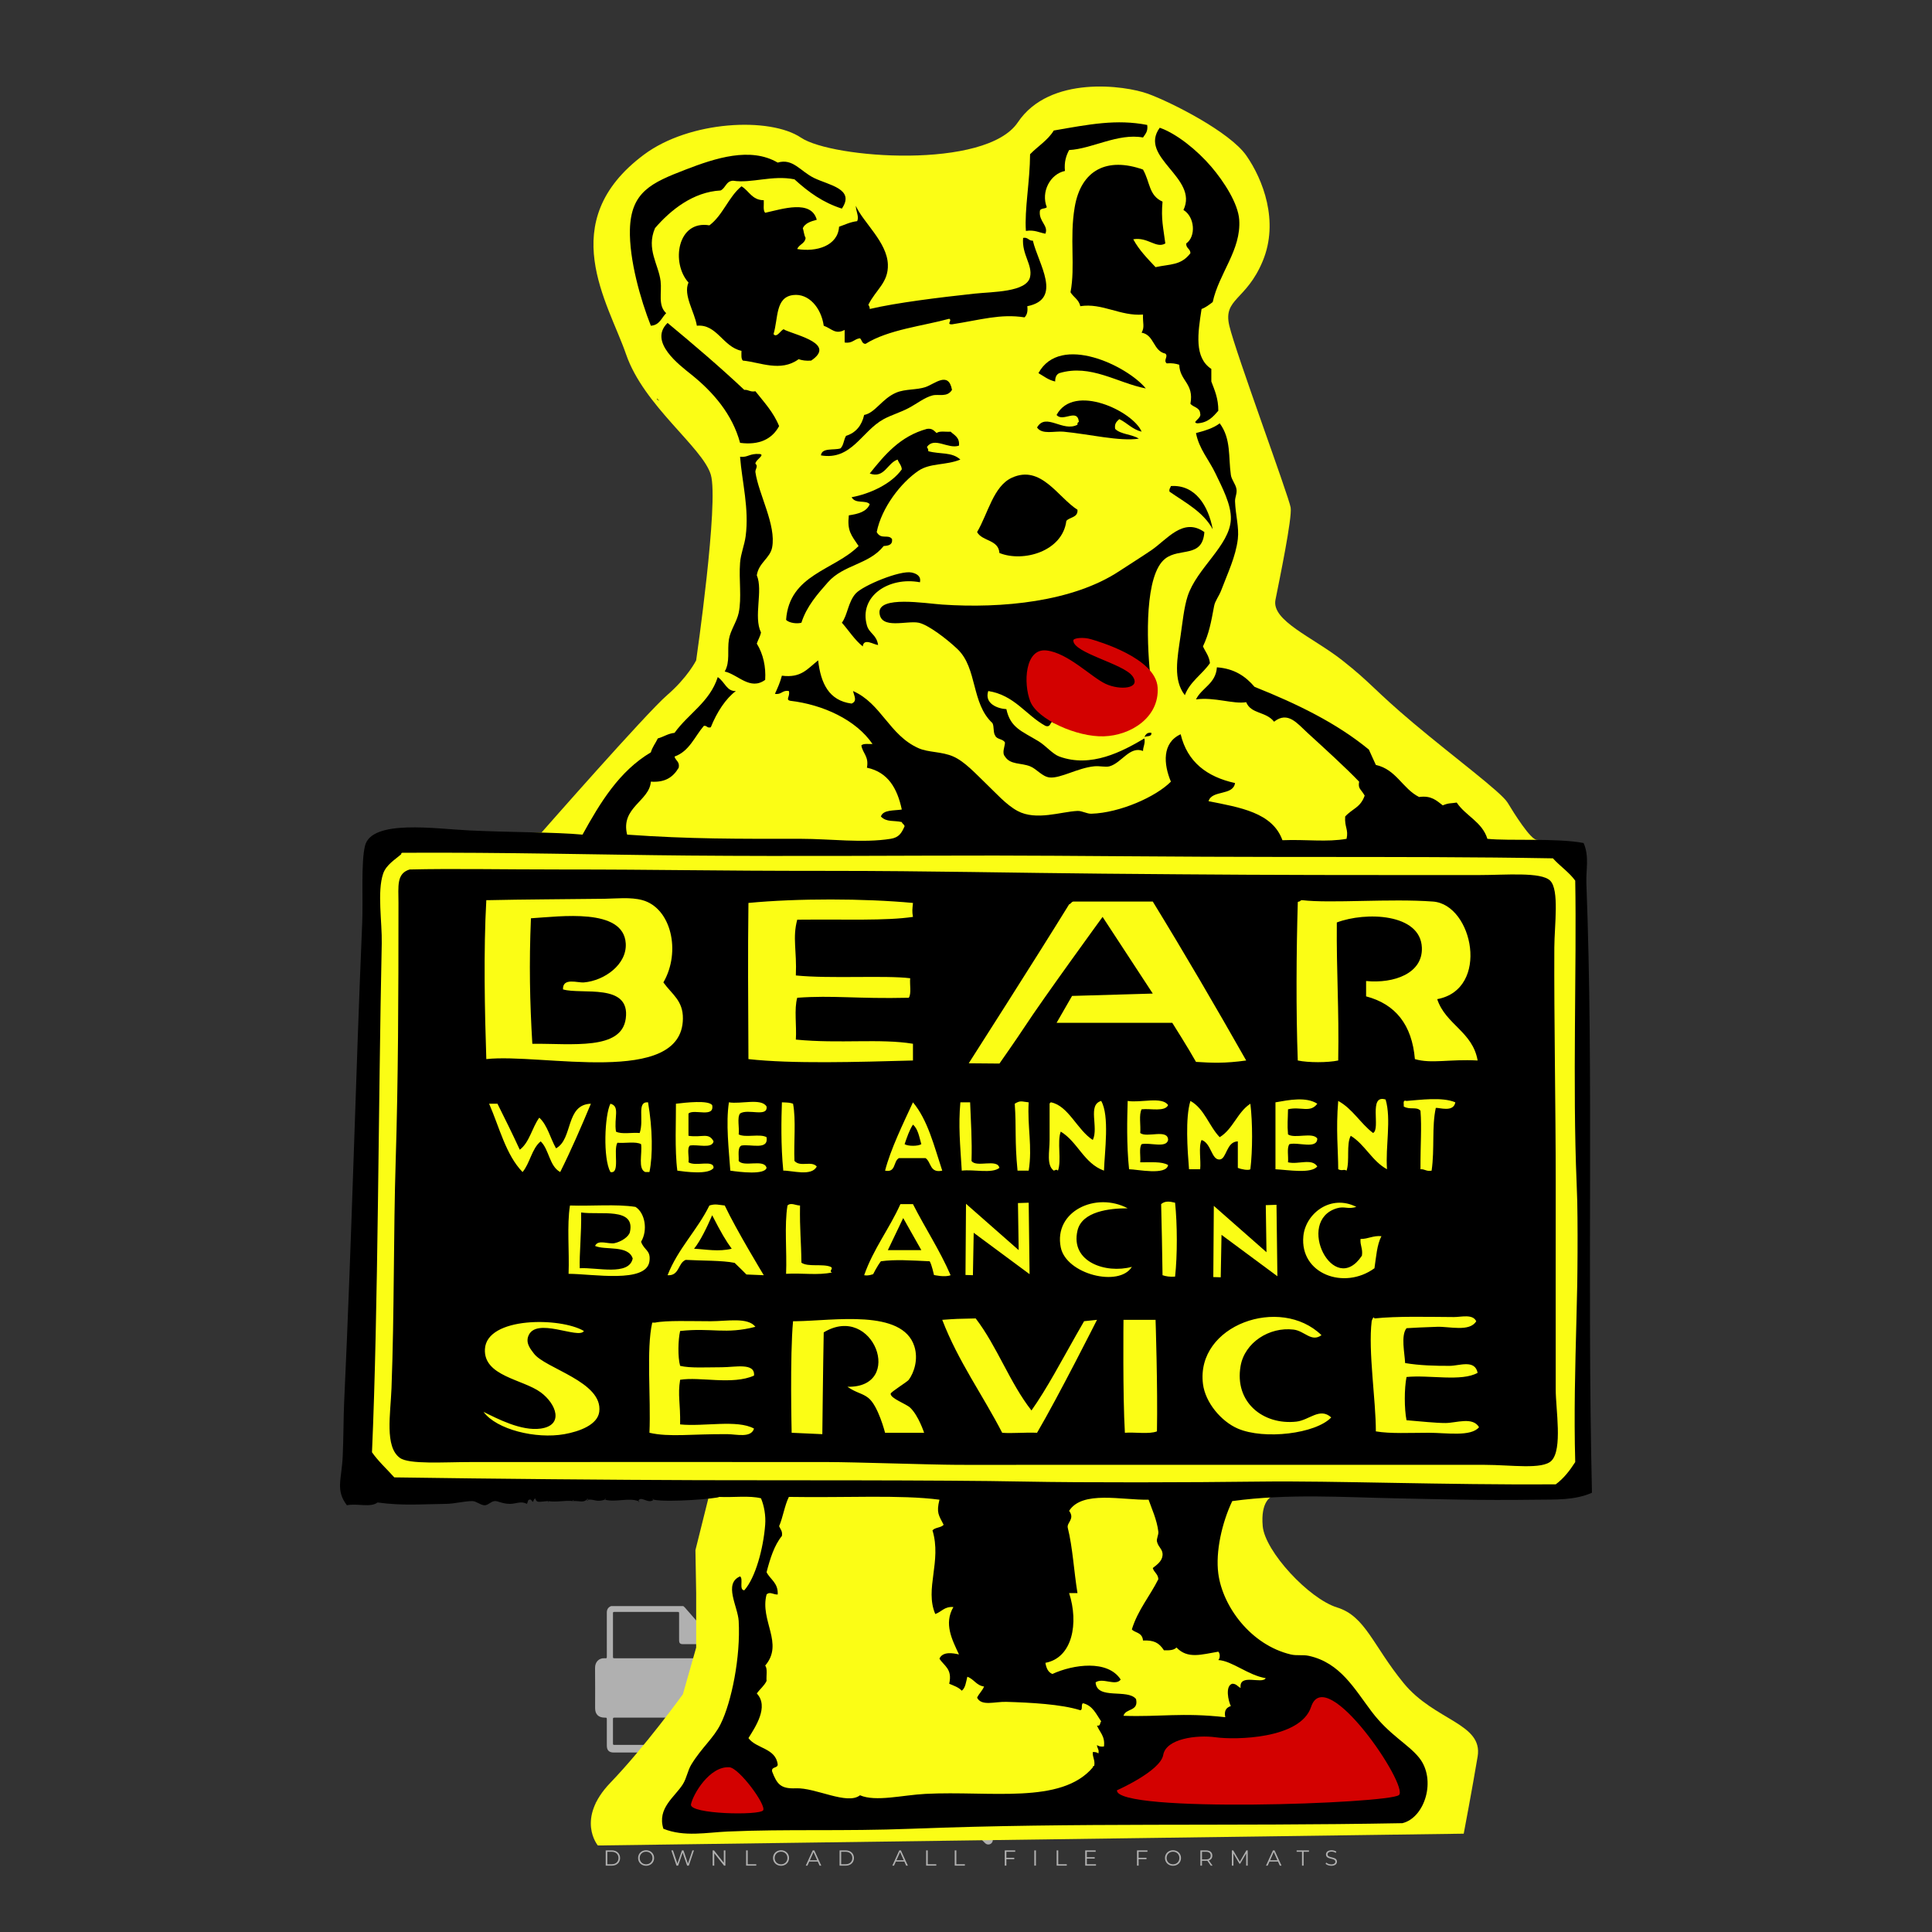 <?xml version="1.0" encoding="iso-8859-1"?>
<!-- Generator: Adobe Illustrator 27.0.0, SVG Export Plug-In . SVG Version: 6.00 Build 0)  -->
<svg version="1.1" id="Layer_1" xmlns="http://www.w3.org/2000/svg" xmlns:xlink="http://www.w3.org/1999/xlink" x="0px" y="0px"
	 viewBox="0 0 500 500" style="enable-background:new 0 0 500 500;" xml:space="preserve">
<rect x="0" y="0" width="500" height="500" fill="#333333" stroke="none"/>
<g id="watermark_1_">
	<g>
		<g id="watermark" style="opacity:0.61;">
			<g>
				<g>
					<g>
						<g>
							<polygon style="fill:#FFFFFF;" points="213.765,461.172 208.204,474.017 205.268,474.017 199.726,461.172 202.938,461.172 
								206.846,470.347 210.81,461.172 							"/>
						</g>
						<g>
							<path style="fill:#FFFFFF;" d="M223.507,469.741h-7.469c0.275,1.23,1.321,1.982,2.826,1.982c1.046,0,1.798-0.312,2.477-0.954
								l1.523,1.651c-0.917,1.046-2.294,1.597-4.074,1.597c-3.413,0-5.634-2.147-5.634-5.083c0-2.954,2.257-5.083,5.267-5.083
								c2.899,0,5.138,1.945,5.138,5.12C223.562,469.191,223.526,469.503,223.507,469.741 M216.002,468.071h4.863
								c-0.202-1.248-1.138-2.055-2.422-2.055C217.139,466.016,216.204,466.805,216.002,468.071"/>
						</g>
						<g>
							<path style="fill:#FFFFFF;" d="M224.735,468.934c0-2.973,2.294-5.083,5.505-5.083c2.074,0,3.707,0.899,4.423,2.514
								l-2.22,1.193c-0.532-0.936-1.321-1.358-2.221-1.358c-1.45,0-2.587,1.009-2.587,2.734c0,1.725,1.138,2.734,2.587,2.734
								c0.899,0,1.688-0.404,2.221-1.358l2.22,1.211c-0.716,1.578-2.349,2.495-4.423,2.495
								C227.029,474.017,224.735,471.907,224.735,468.934"/>
						</g>
						<g>
							<path style="fill:#FFFFFF;" d="M242.828,473.393c-0.587,0.422-1.45,0.624-2.331,0.624c-2.33,0-3.688-1.193-3.688-3.542
								v-4.055h-1.523v-2.202h1.523v-2.404h2.863v2.404h2.459v2.202h-2.459v4.019c0,0.844,0.458,1.303,1.229,1.303
								c0.422,0,0.844-0.128,1.156-0.367L242.828,473.393z"/>
						</g>
					</g>
					<g>
						<path style="fill:#FFFFFF;" d="M262.474,463.997v2.643c-0.238-0.018-0.422-0.037-0.642-0.037
							c-1.578,0-2.624,0.862-2.624,2.753v4.661h-2.863v-9.873h2.734v1.303C259.776,464.493,260.951,463.997,262.474,463.997"/>
					</g>
					<g>
						<path style="fill:#FFFFFF;" d="M263.299,472.53l1.009-2.239c1.083,0.789,2.697,1.339,4.239,1.339
							c1.762,0,2.477-0.587,2.477-1.376c0-2.404-7.469-0.752-7.469-5.524c0-2.184,1.762-4,5.413-4c1.615,0,3.267,0.385,4.459,1.138
							l-0.918,2.257c-1.193-0.679-2.422-1.009-3.56-1.009c-1.761,0-2.44,0.66-2.44,1.468c0,2.367,7.468,0.734,7.468,5.45
							c0,2.147-1.78,3.982-5.45,3.982C266.492,474.017,264.437,473.411,263.299,472.53"/>
					</g>
					<g>
						<path style="fill:#FFFFFF;" d="M285.428,469.741h-7.469c0.275,1.23,1.321,1.982,2.826,1.982c1.046,0,1.798-0.312,2.477-0.954
							l1.523,1.651c-0.918,1.046-2.294,1.597-4.074,1.597c-3.413,0-5.634-2.147-5.634-5.083c0-2.954,2.257-5.083,5.267-5.083
							c2.9,0,5.138,1.945,5.138,5.12C285.484,469.191,285.447,469.503,285.428,469.741 M277.923,468.071h4.863
							c-0.202-1.248-1.138-2.055-2.422-2.055C279.061,466.016,278.125,466.805,277.923,468.071"/>
					</g>
					<g>
						<path style="fill:#FFFFFF;" d="M297.007,469.741h-7.469c0.275,1.23,1.321,1.982,2.826,1.982c1.046,0,1.798-0.312,2.477-0.954
							l1.523,1.651c-0.918,1.046-2.294,1.597-4.074,1.597c-3.413,0-5.634-2.147-5.634-5.083c0-2.954,2.257-5.083,5.267-5.083
							c2.899,0,5.138,1.945,5.138,5.12C297.062,469.191,297.025,469.503,297.007,469.741 M289.501,468.071h4.863
							c-0.202-1.248-1.138-2.055-2.422-2.055C290.639,466.016,289.703,466.805,289.501,468.071"/>
					</g>
					<g>
						<polygon style="fill:#FFFFFF;" points="303.208,470.145 301.831,471.503 301.831,474.017 298.969,474.017 298.969,460.401 
							301.831,460.401 301.831,468.108 306.016,464.144 309.429,464.144 305.318,468.328 309.796,474.017 306.327,474.017 						"/>
					</g>
					<g>
						<path style="fill:#FFFFFF;" d="M256.601,475.359L256.601,475.359l-2.86-2.86c-0.435,0.508-0.953,0.943-1.534,1.284
							c-0.092,0.069-0.186,0.136-0.283,0.199l3.027,3.027c0.456,0.456,1.195,0.456,1.65,0
							C257.057,476.554,257.057,475.815,256.601,475.359"/>
					</g>
					<g>
						<path style="fill:#FFFFFF;" d="M249.984,463.244c0.221-0.173,0.495-0.281,0.797-0.281c0.042,0,0.083,0.002,0.124,0.006
							c-0.214-0.156-0.478-0.249-0.764-0.249c-0.395,0-0.744,0.18-0.981,0.458c-0.051,0-0.1,0.006-0.151,0.008
							c0.039-0.077,0.064-0.162,0.064-0.255c0-0.234-0.143-0.434-0.346-0.519c0.087,0.126,0.138,0.279,0.138,0.445
							c0,0.122-0.031,0.237-0.081,0.341c-2.811,0.201-5.03,2.539-5.03,5.4c0,2.993,2.426,5.42,5.42,5.42
							c2.993,0,5.42-2.426,5.42-5.42C254.595,465.879,252.593,463.635,249.984,463.244 M247.983,464.656
							c0.435,0,0.844,0.112,1.199,0.309c0.374-0.245,0.82-0.387,1.299-0.387c0.711,0,1.348,0.312,1.784,0.806
							c-0.435-0.379-1.004-0.61-1.627-0.61c-0.449,0-0.87,0.12-1.234,0.329c-0.079,0.046-0.156,0.096-0.229,0.15
							c-0.065-0.048-0.133-0.093-0.204-0.134c-0.369-0.219-0.8-0.344-1.26-0.344c-0.3,0-0.588,0.054-0.854,0.152
							C247.196,464.754,247.578,464.656,247.983,464.656 M251.772,469.098c0.115,0.305,0.181,0.634,0.181,0.979
							c0,1.534-1.244,2.777-2.778,2.777c-1.534,0-2.777-1.243-2.777-2.777c0-0.345,0.066-0.674,0.181-0.979
							c-0.62-0.382-1.035-1.064-1.035-1.846c0-1.197,0.971-2.168,2.168-2.168c0.565,0,1.078,0.218,1.463,0.572
							c0.386-0.354,0.899-0.572,1.464-0.572c1.197,0,2.168,0.971,2.168,2.168C252.807,468.034,252.392,468.716,251.772,469.098"/>
					</g>
					<g>
						<path style="fill:#FFFFFF;" d="M251.666,467.061c0,0.497-0.404,0.901-0.901,0.901c-0.497,0-0.901-0.404-0.901-0.901
							s0.404-0.901,0.901-0.901c0.101,0,0.197,0.017,0.287,0.047c-0.03,0.062-0.045,0.132-0.045,0.204
							c0,0.273,0.221,0.494,0.494,0.494c0.05,0,0.099-0.008,0.146-0.022C251.66,466.941,251.666,467,251.666,467.061"/>
					</g>
					<g>
						<path style="fill:#FFFFFF;" d="M248.255,467.061c0,0.376-0.305,0.681-0.681,0.681c-0.376,0-0.681-0.305-0.681-0.681
							s0.305-0.681,0.681-0.681c0.076,0,0.149,0.013,0.217,0.035c-0.023,0.047-0.034,0.1-0.034,0.155
							c0,0.206,0.167,0.374,0.374,0.374c0.038,0,0.075-0.006,0.11-0.017C248.25,466.97,248.255,467.015,248.255,467.061"/>
					</g>
					<g>
						<g>
							<g>
								<rect x="242.908" y="467.83" style="fill:#FFFFFF;" width="0.616" height="0.616"/>
							</g>
							<g>
								<rect x="254.827" y="467.83" style="fill:#FFFFFF;" width="0.616" height="0.616"/>
							</g>
							<g>
								<path style="fill:#FFFFFF;" d="M255.205,468.082h-0.14c0-3.248-2.642-5.89-5.89-5.89c-3.248,0-5.89,2.642-5.89,5.89h-0.14
									c0-1.611,0.627-3.125,1.766-4.264c1.139-1.139,2.653-1.766,4.264-1.766c1.611,0,3.125,0.627,4.264,1.766
									C254.578,464.957,255.205,466.471,255.205,468.082"/>
							</g>
						</g>
						<g>
							<rect x="248.868" y="461.814" style="fill:#FFFFFF;" width="0.616" height="0.616"/>
						</g>
						<g>
							<rect x="244.95" y="462.052" style="fill:#FFFFFF;" width="8.45" height="0.14"/>
						</g>
						<g>
							<path style="fill:#FFFFFF;" d="M245.174,462.15c0,0.108-0.088,0.196-0.196,0.196c-0.108,0-0.196-0.088-0.196-0.196
								c0-0.108,0.088-0.196,0.196-0.196C245.086,461.954,245.174,462.042,245.174,462.15"/>
						</g>
						<g>
							<path style="fill:#FFFFFF;" d="M253.596,462.15c0,0.108-0.088,0.196-0.196,0.196c-0.108,0-0.196-0.088-0.196-0.196
								c0-0.108,0.088-0.196,0.196-0.196C253.509,461.954,253.596,462.042,253.596,462.15"/>
						</g>
					</g>
				</g>
				<g>
					<path style="fill:#FFFFFF;" d="M314.356,473.409c0,1.559-2.364,1.559-2.364,0C311.993,471.851,314.356,471.851,314.356,473.409
						z"/>
				</g>
				<g>
					<g>
						<g>
							<path style="fill:#FFFFFF;" d="M161.739,466.549l1.772,6.088l1.855-6.088h2.215l-2.823,8.14h-2.33l-0.837-2.396l-0.722-2.708
								l-0.722,2.708l-0.837,2.396h-2.33l-2.839-8.14h2.231l1.855,6.088l1.756-6.088H161.739z"/>
						</g>
						<g>
							<path style="fill:#FFFFFF;" d="M176.713,466.549l1.772,6.088l1.855-6.088h2.215l-2.823,8.14h-2.33l-0.837-2.396l-0.722-2.708
								l-0.722,2.708l-0.837,2.396h-2.33l-2.839-8.14h2.231l1.855,6.088l1.756-6.088H176.713z"/>
						</g>
						<g>
							<path style="fill:#FFFFFF;" d="M191.687,466.549l1.772,6.088l1.855-6.088h2.215l-2.823,8.14h-2.33l-0.837-2.396l-0.722-2.708
								l-0.722,2.708l-0.837,2.396h-2.33l-2.839-8.14h2.231l1.855,6.088l1.756-6.088H191.687z"/>
						</g>
					</g>
					<g>
						<path style="fill:#FFFFFF;" d="M200.908,473.52c0,1.559-2.364,1.559-2.364,0C198.545,471.962,200.908,471.962,200.908,473.52z
							"/>
					</g>
					<g>
						<path style="fill:#FFFFFF;" d="M322.71,473.409c-0.935,0.919-1.919,1.28-3.117,1.28c-2.346,0-4.3-1.411-4.3-4.282
							s1.953-4.284,4.3-4.284c1.149,0,2.035,0.329,2.921,1.199l-1.264,1.329c-0.476-0.428-1.066-0.64-1.623-0.64
							c-1.346,0-2.33,0.985-2.33,2.396c0,1.542,1.05,2.362,2.297,2.362c0.64,0,1.28-0.18,1.772-0.672L322.71,473.409z"/>
					</g>
					<g>
						<path style="fill:#FFFFFF;" d="M331.805,470.472c0,2.33-1.591,4.217-4.217,4.217c-2.626,0-4.201-1.887-4.201-4.217
							c0-2.314,1.609-4.217,4.185-4.217C330.149,466.255,331.805,468.158,331.805,470.472z M325.389,470.472
							c0,1.231,0.739,2.38,2.199,2.38c1.46,0,2.199-1.149,2.199-2.38c0-1.215-0.854-2.396-2.199-2.396
							C326.144,468.077,325.389,469.258,325.389,470.472z"/>
					</g>
					<g>
						<path style="fill:#FFFFFF;" d="M338.572,474.689v-4.332c0-1.068-0.559-2.035-1.658-2.035c-1.082,0-1.722,0.967-1.722,2.035
							v4.332h-2.003v-8.107h1.855l0.148,0.985c0.426-0.82,1.362-1.116,2.133-1.116c0.969,0,1.937,0.394,2.396,1.51
							c0.723-1.149,1.658-1.478,2.708-1.478c2.297,0,3.43,1.412,3.43,3.84v4.365h-2.003v-4.365c0-1.066-0.442-1.97-1.526-1.97
							c-1.082,0-1.756,0.935-1.756,2.003v4.332H338.572z"/>
					</g>
				</g>
			</g>
		</g>
		<g style="opacity:0.61;">
			<g>
				<g>
					<path style="fill:#FFFFFF;" d="M345.988,431.299c-0.006-1.224-0.959-2.121-2.189-2.14c-0.924-0.014-0.832,0.12-0.834-0.867
						c-0.003-1.097-0.007-2.194,0.003-3.292c0.003-0.379-0.112-0.691-0.362-0.976c-2.342-2.668-4.678-5.342-7.019-8.011
						c-0.12-0.137-0.275-0.244-0.414-0.366c-6.214,0-12.427,0-18.641,0c-0.794,0.293-1.14,0.868-1.138,1.709
						c0.01,3.748,0.004,7.496,0.004,11.243c0,0.556-0.003,0.589-0.55,0.551c-1.497-0.102-2.516,0.986-2.497,2.492
						c0.044,3.476,0.013,6.953,0.014,10.429c0.001,1.58,0.867,2.443,2.45,2.449c0.582,0.002,0.582,0.002,0.582,0.6
						c0,2.219-0.001,4.438,0.001,6.657c0.001,1.192,0.58,1.771,1.768,1.771c8.013,0.001,16.027,0.001,24.04,0
						c1.168,0,1.755-0.583,1.757-1.745c0.002-2.256,0-4.512,0.001-6.768c0-0.512,0.002-0.511,0.52-0.515
						c0.271-0.002,0.541,0.008,0.809-0.058c0.996-0.246,1.69-1.044,1.694-2.069C346.003,438.696,346.005,434.997,345.988,431.299z
						 M317.537,417.162c5.337,0,10.674,0,16.01,0c0.548,0,0.554,0.007,0.554,0.561c0.001,2.243-0.001,4.486,0.001,6.73
						c0.001,0.811,0.249,1.059,1.06,1.059c1.91,0.001,3.821,0,5.731,0.001c0.458,0,0.479,0.021,0.481,0.483
						c0.003,0.887,0.002,1.775,0,2.662c-0.001,0.477-0.024,0.498-0.504,0.499c-3.895,0.001-7.79,0-11.684,0
						c-3.882,0-7.765,0-11.647,0c-0.55,0-0.552-0.001-0.552-0.561c-0.001-3.624-0.001-7.247,0-10.871
						C316.987,417.166,316.991,417.162,317.537,417.162z M340.822,451.579c-3.883,0.001-7.766,0-11.65,0c-3.871,0-7.742,0-11.613,0
						c-0.572,0-0.574-0.002-0.574-0.579c-0.001-1.997-0.001-3.994,0.001-5.991c0-0.464,0.023-0.486,0.478-0.487
						c7.803-0.001,15.607-0.001,23.41,0c0.478,0,0.499,0.02,0.499,0.503c0.002,1.997,0.001,3.994,0,5.991
						C341.375,451.574,341.37,451.579,340.822,451.579z"/>
				</g>
				<g>
					<g>
						<rect x="327.418" y="417.053" style="fill:#FFFFFF;" width="1.757" height="1.054"/>
					</g>
					<g>
						<rect x="325.662" y="418.107" style="fill:#FFFFFF;" width="1.757" height="1.054"/>
					</g>
					<g>
						<rect x="327.418" y="419.161" style="fill:#FFFFFF;" width="1.757" height="1.054"/>
					</g>
					<g>
						<rect x="325.662" y="420.215" style="fill:#FFFFFF;" width="1.757" height="1.054"/>
					</g>
					<g>
						<rect x="327.418" y="421.269" style="fill:#FFFFFF;" width="1.757" height="1.054"/>
					</g>
					<g>
						<rect x="325.662" y="422.323" style="fill:#FFFFFF;" width="1.757" height="1.054"/>
					</g>
					<g>
						<rect x="327.418" y="423.378" style="fill:#FFFFFF;" width="1.757" height="1.054"/>
					</g>
					<g>
						<rect x="325.662" y="424.432" style="fill:#FFFFFF;" width="1.757" height="1.054"/>
					</g>
					<g>
						<rect x="327.418" y="425.486" style="fill:#FFFFFF;" width="1.757" height="1.054"/>
					</g>
					<g>
						<rect x="325.662" y="426.54" style="fill:#FFFFFF;" width="1.757" height="1.054"/>
					</g>
					<g>
						<rect x="327.418" y="427.594" style="fill:#FFFFFF;" width="1.757" height="1.054"/>
					</g>
					<g>
						<rect x="325.662" y="428.648" style="fill:#FFFFFF;" width="1.757" height="1.054"/>
					</g>
				</g>
			</g>
			<g>
				<path style="fill:#FFFFFF;" d="M187.637,431.299c-0.006-1.224-0.959-2.121-2.189-2.14c-0.924-0.014-0.832,0.12-0.834-0.867
					c-0.003-1.097-0.007-2.194,0.003-3.292c0.003-0.379-0.112-0.691-0.362-0.976c-2.342-2.668-4.678-5.342-7.019-8.011
					c-0.12-0.137-0.275-0.244-0.414-0.366c-6.214,0-12.427,0-18.641,0c-0.794,0.293-1.14,0.868-1.138,1.709
					c0.01,3.748,0.004,7.496,0.004,11.243c0,0.556-0.003,0.589-0.55,0.551c-1.497-0.102-2.516,0.986-2.497,2.492
					c0.044,3.476,0.013,6.953,0.014,10.429c0.001,1.58,0.867,2.443,2.45,2.449c0.582,0.002,0.582,0.002,0.582,0.6
					c0,2.219-0.001,4.438,0.001,6.657c0.001,1.192,0.58,1.771,1.768,1.771c8.013,0.001,16.027,0.001,24.04,0
					c1.168,0,1.755-0.583,1.757-1.745c0.002-2.256,0-4.512,0.001-6.768c0-0.512,0.002-0.511,0.52-0.515
					c0.271-0.002,0.541,0.008,0.809-0.058c0.996-0.246,1.69-1.044,1.694-2.069C187.652,438.696,187.655,434.997,187.637,431.299z
					 M159.187,417.162c5.337,0,10.674,0,16.01,0c0.548,0,0.554,0.007,0.554,0.561c0.001,2.243-0.001,4.486,0.001,6.73
					c0.001,0.811,0.249,1.059,1.06,1.059c1.91,0.001,3.821,0,5.731,0.001c0.458,0,0.479,0.021,0.481,0.483
					c0.003,0.887,0.002,1.775,0,2.662c-0.001,0.477-0.024,0.498-0.504,0.499c-3.895,0.001-7.79,0-11.684,0
					c-3.882,0-7.765,0-11.647,0c-0.55,0-0.552-0.001-0.552-0.561c-0.001-3.624-0.001-7.247,0-10.871
					C158.636,417.166,158.64,417.162,159.187,417.162z M182.472,451.579c-3.883,0.001-7.766,0-11.65,0c-3.871,0-7.742,0-11.613,0
					c-0.572,0-0.574-0.002-0.574-0.579c-0.001-1.997-0.001-3.994,0.001-5.991c0-0.464,0.023-0.486,0.478-0.487
					c7.803-0.001,15.607-0.001,23.41,0c0.478,0,0.499,0.02,0.499,0.503c0.002,1.997,0.001,3.994,0,5.991
					C183.024,451.574,183.019,451.579,182.472,451.579z"/>
			</g>
			<g>
				<path style="fill:#FFFFFF;" d="M159.779,440.669v-7.897h2.779c0.375,0,0.726,0.061,1.053,0.182
					c0.327,0.121,0.612,0.292,0.855,0.513c0.242,0.221,0.434,0.483,0.573,0.789c0.14,0.305,0.21,0.642,0.21,1.009
					c0,0.375-0.07,0.715-0.21,1.02c-0.14,0.305-0.331,0.568-0.573,0.789c-0.243,0.221-0.528,0.392-0.855,0.513
					c-0.327,0.121-0.678,0.182-1.053,0.182h-1.29v2.901H159.779z M162.58,436.356c0.39,0,0.684-0.111,0.882-0.331
					c0.199-0.22,0.298-0.474,0.298-0.761c0-0.14-0.024-0.276-0.072-0.408c-0.048-0.132-0.121-0.248-0.221-0.347
					c-0.099-0.099-0.223-0.178-0.37-0.237c-0.147-0.059-0.32-0.089-0.518-0.089h-1.312v2.173H162.58z"/>
				<path style="fill:#FFFFFF;" d="M166.308,432.771h1.731l3.177,5.294h0.088l-0.088-1.522v-3.772h1.478v7.897h-1.566l-3.353-5.592
					h-0.088l0.088,1.522v4.07h-1.467V432.771z"/>
				<path style="fill:#FFFFFF;" d="M177.922,436.334h3.872c0.022,0.089,0.04,0.195,0.055,0.32c0.014,0.125,0.022,0.25,0.022,0.375
					c0,0.507-0.077,0.985-0.231,1.434c-0.154,0.449-0.397,0.849-0.728,1.202c-0.353,0.375-0.776,0.666-1.268,0.871
					c-0.493,0.206-1.055,0.309-1.688,0.309c-0.574,0-1.114-0.103-1.622-0.309c-0.507-0.206-0.948-0.492-1.323-0.86
					c-0.375-0.367-0.673-0.803-0.894-1.307c-0.221-0.504-0.331-1.053-0.331-1.649c0-0.595,0.11-1.145,0.331-1.649
					c0.221-0.504,0.518-0.939,0.894-1.307c0.375-0.367,0.816-0.654,1.323-0.86c0.507-0.206,1.048-0.309,1.622-0.309
					c0.64,0,1.211,0.11,1.715,0.331c0.504,0.221,0.935,0.526,1.296,0.915l-1.025,1.004c-0.258-0.272-0.544-0.48-0.861-0.623
					c-0.316-0.143-0.695-0.215-1.136-0.215c-0.361,0-0.703,0.065-1.026,0.193c-0.324,0.129-0.607,0.311-0.85,0.546
					c-0.242,0.235-0.436,0.52-0.579,0.855c-0.143,0.335-0.215,0.708-0.215,1.119c0,0.412,0.072,0.785,0.215,1.12
					c0.143,0.335,0.338,0.62,0.584,0.855c0.246,0.235,0.531,0.418,0.855,0.546c0.323,0.129,0.669,0.193,1.037,0.193
					c0.419,0,0.773-0.061,1.064-0.182c0.29-0.121,0.538-0.278,0.744-0.469c0.148-0.132,0.275-0.3,0.381-0.502
					c0.106-0.202,0.189-0.428,0.248-0.678h-2.482V436.334z"/>
			</g>
			<g>
				<path style="fill:#FFFFFF;" d="M224.019,431.299c-0.006-1.224-0.959-2.121-2.189-2.14c-0.924-0.014-0.832,0.12-0.834-0.867
					c-0.003-1.097-0.007-2.194,0.003-3.292c0.003-0.379-0.112-0.691-0.362-0.976c-2.342-2.668-4.678-5.342-7.019-8.011
					c-0.12-0.137-0.275-0.244-0.414-0.366c-6.214,0-12.427,0-18.641,0c-0.794,0.293-1.14,0.868-1.138,1.709
					c0.01,3.748,0.004,7.496,0.004,11.243c0,0.556-0.003,0.589-0.55,0.551c-1.497-0.102-2.516,0.986-2.497,2.492
					c0.044,3.476,0.013,6.953,0.014,10.429c0.001,1.58,0.867,2.443,2.45,2.449c0.582,0.002,0.582,0.002,0.582,0.6
					c0,2.219-0.001,4.438,0.001,6.657c0.001,1.192,0.58,1.771,1.768,1.771c8.013,0.001,16.027,0.001,24.04,0
					c1.168,0,1.755-0.583,1.757-1.745c0.002-2.256,0-4.512,0.001-6.768c0-0.512,0.002-0.511,0.52-0.515
					c0.271-0.002,0.541,0.008,0.809-0.058c0.997-0.246,1.69-1.044,1.694-2.069C224.034,438.696,224.036,434.997,224.019,431.299z
					 M195.568,417.162c5.337,0,10.674,0,16.01,0c0.548,0,0.554,0.007,0.554,0.561c0.001,2.243-0.001,4.486,0.001,6.73
					c0.001,0.811,0.249,1.059,1.06,1.059c1.91,0.001,3.821,0,5.731,0.001c0.458,0,0.479,0.021,0.481,0.483
					c0.003,0.887,0.002,1.775,0,2.662c-0.001,0.477-0.024,0.498-0.504,0.499c-3.895,0.001-7.79,0-11.684,0
					c-3.882,0-7.765,0-11.647,0c-0.55,0-0.552-0.001-0.552-0.561c-0.001-3.624-0.001-7.247,0-10.871
					C195.018,417.166,195.022,417.162,195.568,417.162z M218.854,451.579c-3.883,0.001-7.766,0-11.65,0c-3.871,0-7.742,0-11.613,0
					c-0.572,0-0.574-0.002-0.574-0.579c-0.001-1.997-0.001-3.994,0.001-5.991c0-0.464,0.023-0.486,0.478-0.487
					c7.803-0.001,15.607-0.001,23.41,0c0.478,0,0.499,0.02,0.499,0.503c0.002,1.997,0.001,3.994,0,5.991
					C219.406,451.574,219.401,451.579,218.854,451.579z"/>
			</g>
			<g>
				<path style="fill:#FFFFFF;" d="M205.111,432.771h1.699l2.967,7.897h-1.644l-0.651-1.886h-3.044l-0.651,1.886h-1.643
					L205.111,432.771z M206.997,437.415l-0.706-1.974l-0.287-0.96h-0.088l-0.287,0.96l-0.706,1.974H206.997z"/>
				<path style="fill:#FFFFFF;" d="M211.331,434.536c-0.125,0-0.245-0.024-0.359-0.072c-0.114-0.048-0.213-0.114-0.298-0.199
					c-0.084-0.084-0.151-0.182-0.198-0.292c-0.048-0.11-0.072-0.232-0.072-0.364s0.024-0.254,0.072-0.364
					c0.048-0.11,0.114-0.208,0.198-0.292c0.084-0.084,0.184-0.151,0.298-0.198c0.114-0.048,0.233-0.072,0.359-0.072
					c0.257,0,0.478,0.09,0.662,0.27c0.184,0.181,0.276,0.399,0.276,0.656s-0.092,0.476-0.276,0.656
					C211.809,434.446,211.589,434.536,211.331,434.536z M210.615,440.669v-5.404h1.445v5.404H210.615z"/>
			</g>
			<g>
				<path style="fill:#FFFFFF;" d="M261.044,431.299c-0.006-1.224-0.959-2.121-2.189-2.14c-0.924-0.014-0.832,0.12-0.834-0.867
					c-0.003-1.097-0.007-2.194,0.003-3.292c0.003-0.379-0.112-0.691-0.362-0.976c-2.342-2.668-4.678-5.342-7.019-8.011
					c-0.12-0.137-0.275-0.244-0.414-0.366c-6.214,0-12.427,0-18.641,0c-0.794,0.293-1.14,0.868-1.138,1.709
					c0.01,3.748,0.004,7.496,0.004,11.243c0,0.556-0.003,0.589-0.55,0.551c-1.497-0.102-2.516,0.986-2.497,2.492
					c0.044,3.476,0.013,6.953,0.014,10.429c0.001,1.58,0.867,2.443,2.45,2.449c0.582,0.002,0.582,0.002,0.582,0.6
					c0,2.219-0.001,4.438,0.001,6.657c0.001,1.192,0.58,1.771,1.768,1.771c8.013,0.001,16.027,0.001,24.04,0
					c1.168,0,1.755-0.583,1.757-1.745c0.002-2.256,0-4.512,0.001-6.768c0-0.512,0.002-0.511,0.52-0.515
					c0.271-0.002,0.541,0.008,0.809-0.058c0.996-0.246,1.69-1.044,1.694-2.069C261.059,438.696,261.061,434.997,261.044,431.299z
					 M232.593,417.162c5.337,0,10.674,0,16.01,0c0.548,0,0.554,0.007,0.554,0.561c0.001,2.243-0.001,4.486,0.001,6.73
					c0.001,0.811,0.249,1.059,1.06,1.059c1.91,0.001,3.821,0,5.731,0.001c0.458,0,0.479,0.021,0.481,0.483
					c0.003,0.887,0.002,1.775,0,2.662c-0.001,0.477-0.024,0.498-0.504,0.499c-3.895,0.001-7.79,0-11.684,0
					c-3.882,0-7.765,0-11.647,0c-0.55,0-0.552-0.001-0.552-0.561c-0.001-3.624-0.001-7.247,0-10.871
					C232.042,417.166,232.047,417.162,232.593,417.162z M255.878,451.579c-3.883,0.001-7.766,0-11.65,0c-3.871,0-7.742,0-11.613,0
					c-0.572,0-0.574-0.002-0.574-0.579c-0.001-1.997-0.001-3.994,0.001-5.991c0-0.464,0.023-0.486,0.478-0.487
					c7.803-0.001,15.607-0.001,23.41,0c0.478,0,0.499,0.02,0.499,0.503c0.002,1.997,0.001,3.994,0,5.991
					C256.431,451.574,256.426,451.579,255.878,451.579z"/>
			</g>
			<g>
				<path style="fill:#FFFFFF;" d="M236.361,440.845c-0.338,0-0.662-0.048-0.971-0.143c-0.309-0.095-0.592-0.239-0.849-0.43
					c-0.257-0.191-0.481-0.425-0.673-0.7c-0.191-0.276-0.342-0.597-0.452-0.965l1.401-0.551c0.103,0.397,0.283,0.726,0.54,0.987
					c0.257,0.261,0.596,0.392,1.015,0.392c0.154,0,0.303-0.02,0.447-0.061c0.143-0.04,0.272-0.099,0.386-0.176
					s0.204-0.175,0.27-0.292c0.066-0.118,0.099-0.254,0.099-0.408c0-0.147-0.026-0.279-0.077-0.397
					c-0.051-0.117-0.138-0.227-0.259-0.331c-0.121-0.103-0.28-0.202-0.475-0.298c-0.195-0.095-0.435-0.195-0.722-0.298l-0.485-0.176
					c-0.213-0.073-0.429-0.173-0.645-0.298c-0.217-0.125-0.413-0.276-0.59-0.452c-0.177-0.176-0.322-0.384-0.436-0.623
					c-0.114-0.239-0.171-0.509-0.171-0.81c0-0.309,0.06-0.597,0.182-0.866c0.121-0.268,0.294-0.503,0.518-0.706
					c0.224-0.202,0.492-0.36,0.805-0.474s0.66-0.171,1.042-0.171c0.397,0,0.74,0.053,1.031,0.16
					c0.291,0.107,0.537,0.243,0.739,0.408c0.202,0.165,0.366,0.348,0.491,0.546c0.125,0.199,0.217,0.386,0.276,0.563l-1.312,0.551
					c-0.074-0.221-0.208-0.419-0.402-0.596c-0.195-0.176-0.462-0.265-0.8-0.265c-0.324,0-0.592,0.075-0.805,0.226
					c-0.213,0.151-0.32,0.348-0.32,0.59c0,0.235,0.103,0.436,0.309,0.601c0.206,0.165,0.533,0.325,0.982,0.48l0.497,0.165
					c0.316,0.111,0.605,0.237,0.866,0.381c0.261,0.143,0.485,0.314,0.673,0.513c0.187,0.199,0.331,0.425,0.43,0.678
					c0.1,0.254,0.149,0.546,0.149,0.877c0,0.412-0.083,0.767-0.248,1.064c-0.165,0.298-0.377,0.542-0.634,0.734
					c-0.258,0.191-0.548,0.335-0.872,0.43C236.986,440.797,236.67,440.845,236.361,440.845z"/>
				<path style="fill:#FFFFFF;" d="M239.516,432.771h1.61l1.633,4.754l0.287,1.015h0.088l0.309-1.015l1.699-4.754h1.61l-2.879,7.897
					h-1.566L239.516,432.771z"/>
				<path style="fill:#FFFFFF;" d="M251.097,436.334h3.871c0.022,0.089,0.04,0.195,0.055,0.32c0.015,0.125,0.023,0.25,0.023,0.375
					c0,0.507-0.078,0.985-0.232,1.434c-0.154,0.449-0.397,0.849-0.728,1.202c-0.353,0.375-0.775,0.666-1.268,0.871
					c-0.493,0.206-1.055,0.309-1.688,0.309c-0.574,0-1.114-0.103-1.621-0.309c-0.507-0.206-0.949-0.492-1.324-0.86
					c-0.375-0.367-0.673-0.803-0.894-1.307c-0.22-0.504-0.331-1.053-0.331-1.649c0-0.595,0.11-1.145,0.331-1.649
					c0.221-0.504,0.518-0.939,0.894-1.307c0.375-0.367,0.816-0.654,1.324-0.86c0.507-0.206,1.047-0.309,1.621-0.309
					c0.64,0,1.211,0.11,1.715,0.331c0.504,0.221,0.936,0.526,1.296,0.915l-1.026,1.004c-0.257-0.272-0.544-0.48-0.861-0.623
					c-0.316-0.143-0.694-0.215-1.136-0.215c-0.36,0-0.702,0.065-1.026,0.193c-0.323,0.129-0.607,0.311-0.849,0.546
					c-0.243,0.235-0.436,0.52-0.579,0.855c-0.143,0.335-0.215,0.708-0.215,1.119c0,0.412,0.072,0.785,0.215,1.12
					c0.143,0.335,0.338,0.62,0.585,0.855c0.246,0.235,0.531,0.418,0.854,0.546c0.324,0.129,0.669,0.193,1.037,0.193
					c0.419,0,0.774-0.061,1.064-0.182c0.29-0.121,0.539-0.278,0.745-0.469c0.147-0.132,0.274-0.3,0.38-0.502
					c0.107-0.202,0.189-0.428,0.248-0.678h-2.482V436.334z"/>
			</g>
			<g>
				<path style="fill:#FFFFFF;" d="M297.3,431.299c-0.006-1.224-0.959-2.121-2.189-2.14c-0.924-0.014-0.832,0.12-0.834-0.867
					c-0.003-1.097-0.007-2.194,0.003-3.292c0.003-0.379-0.112-0.691-0.362-0.976c-2.342-2.668-4.678-5.342-7.019-8.011
					c-0.12-0.137-0.275-0.244-0.414-0.366c-6.214,0-12.427,0-18.641,0c-0.794,0.293-1.14,0.868-1.138,1.709
					c0.01,3.748,0.004,7.496,0.004,11.243c0,0.556-0.003,0.589-0.55,0.551c-1.497-0.102-2.516,0.986-2.497,2.492
					c0.044,3.476,0.013,6.953,0.014,10.429c0.001,1.58,0.867,2.443,2.45,2.449c0.582,0.002,0.582,0.002,0.582,0.6
					c0,2.219-0.001,4.438,0.001,6.657c0.001,1.192,0.58,1.771,1.768,1.771c8.013,0.001,16.027,0.001,24.04,0
					c1.168,0,1.755-0.583,1.757-1.745c0.002-2.256,0-4.512,0.001-6.768c0-0.512,0.002-0.511,0.52-0.515
					c0.271-0.002,0.541,0.008,0.809-0.058c0.996-0.246,1.69-1.044,1.694-2.069C297.315,438.696,297.318,434.997,297.3,431.299z
					 M268.85,417.162c5.337,0,10.674,0,16.01,0c0.548,0,0.554,0.007,0.554,0.561c0.001,2.243-0.001,4.486,0.001,6.73
					c0.001,0.811,0.249,1.059,1.06,1.059c1.91,0.001,3.821,0,5.731,0.001c0.458,0,0.479,0.021,0.481,0.483
					c0.003,0.887,0.002,1.775,0,2.662c-0.001,0.477-0.024,0.498-0.504,0.499c-3.895,0.001-7.79,0-11.684,0
					c-3.882,0-7.765,0-11.647,0c-0.55,0-0.552-0.001-0.552-0.561c-0.001-3.624-0.001-7.247,0-10.871
					C268.299,417.166,268.303,417.162,268.85,417.162z M292.135,451.579c-3.883,0.001-7.766,0-11.65,0c-3.871,0-7.742,0-11.613,0
					c-0.572,0-0.574-0.002-0.574-0.579c-0.001-1.997-0.001-3.994,0.001-5.991c0-0.464,0.023-0.486,0.478-0.487
					c7.803-0.001,15.607-0.001,23.41,0c0.478,0,0.499,0.02,0.499,0.503c0.001,1.997,0.001,3.994,0,5.991
					C292.687,451.574,292.682,451.579,292.135,451.579z"/>
			</g>
			<g>
				<path style="fill:#FFFFFF;" d="M272.966,434.183v1.831h3.165v1.412h-3.165v1.831h3.518v1.412h-5.007v-7.897h5.007v1.412H272.966
					z"/>
				<path style="fill:#FFFFFF;" d="M277.852,440.669v-7.897h2.779c0.375,0,0.726,0.061,1.053,0.182
					c0.327,0.121,0.612,0.292,0.855,0.513c0.243,0.221,0.434,0.483,0.574,0.789c0.14,0.305,0.209,0.642,0.209,1.009
					c0,0.375-0.07,0.715-0.209,1.02c-0.14,0.305-0.331,0.568-0.574,0.789c-0.243,0.221-0.528,0.392-0.855,0.513
					c-0.327,0.121-0.678,0.182-1.053,0.182h-1.29v2.901H277.852z M280.653,436.356c0.389,0,0.684-0.111,0.882-0.331
					c0.199-0.22,0.298-0.474,0.298-0.761c0-0.14-0.024-0.276-0.072-0.408c-0.048-0.132-0.121-0.248-0.221-0.347
					c-0.099-0.099-0.222-0.178-0.37-0.237c-0.147-0.059-0.32-0.089-0.518-0.089h-1.312v2.173H280.653z"/>
				<path style="fill:#FFFFFF;" d="M286.797,440.845c-0.338,0-0.662-0.048-0.971-0.143c-0.309-0.095-0.592-0.239-0.849-0.43
					c-0.257-0.191-0.482-0.425-0.673-0.7c-0.191-0.276-0.342-0.597-0.452-0.965l1.401-0.551c0.103,0.397,0.283,0.726,0.541,0.987
					c0.257,0.261,0.595,0.392,1.015,0.392c0.154,0,0.303-0.02,0.447-0.061c0.143-0.04,0.272-0.099,0.386-0.176
					c0.114-0.077,0.204-0.175,0.27-0.292c0.066-0.118,0.1-0.254,0.1-0.408c0-0.147-0.026-0.279-0.077-0.397
					c-0.051-0.117-0.138-0.227-0.259-0.331c-0.121-0.103-0.279-0.202-0.474-0.298c-0.195-0.095-0.436-0.195-0.723-0.298
					l-0.485-0.176c-0.213-0.073-0.428-0.173-0.645-0.298c-0.217-0.125-0.414-0.276-0.59-0.452c-0.176-0.176-0.322-0.384-0.436-0.623
					c-0.114-0.239-0.171-0.509-0.171-0.81c0-0.309,0.061-0.597,0.182-0.866c0.121-0.268,0.294-0.503,0.518-0.706
					c0.224-0.202,0.493-0.36,0.805-0.474c0.312-0.114,0.66-0.171,1.042-0.171c0.397,0,0.741,0.053,1.031,0.16
					c0.29,0.107,0.537,0.243,0.739,0.408c0.202,0.165,0.365,0.348,0.491,0.546c0.125,0.199,0.217,0.386,0.276,0.563l-1.312,0.551
					c-0.074-0.221-0.208-0.419-0.403-0.596c-0.195-0.176-0.462-0.265-0.799-0.265c-0.324,0-0.592,0.075-0.805,0.226
					c-0.213,0.151-0.32,0.348-0.32,0.59c0,0.235,0.103,0.436,0.309,0.601c0.206,0.165,0.533,0.325,0.982,0.48l0.496,0.165
					c0.316,0.111,0.605,0.237,0.866,0.381c0.261,0.143,0.485,0.314,0.673,0.513c0.187,0.199,0.331,0.425,0.43,0.678
					c0.099,0.254,0.149,0.546,0.149,0.877c0,0.412-0.083,0.767-0.248,1.064c-0.165,0.298-0.377,0.542-0.634,0.734
					c-0.258,0.191-0.548,0.335-0.872,0.43C287.422,440.797,287.105,440.845,286.797,440.845z"/>
			</g>
			<g>
				<path style="fill:#FFFFFF;" d="M321.394,439.168l4.004-4.985h-3.827v-1.412h5.559v1.5l-3.96,4.985h4.004v1.412h-5.779V439.168z"
					/>
				<path style="fill:#FFFFFF;" d="M328.409,432.771h1.489v7.897h-1.489V432.771z"/>
				<path style="fill:#FFFFFF;" d="M331.486,440.669v-7.897h2.779c0.375,0,0.726,0.061,1.053,0.182
					c0.327,0.121,0.612,0.292,0.855,0.513s0.434,0.483,0.574,0.789c0.14,0.305,0.209,0.642,0.209,1.009
					c0,0.375-0.07,0.715-0.209,1.02c-0.14,0.305-0.331,0.568-0.574,0.789c-0.243,0.221-0.528,0.392-0.855,0.513
					c-0.327,0.121-0.678,0.182-1.053,0.182h-1.29v2.901H331.486z M334.288,436.356c0.389,0,0.684-0.111,0.882-0.331
					c0.199-0.22,0.298-0.474,0.298-0.761c0-0.14-0.024-0.276-0.072-0.408c-0.048-0.132-0.121-0.248-0.221-0.347
					c-0.099-0.099-0.222-0.178-0.37-0.237c-0.147-0.059-0.32-0.089-0.518-0.089h-1.312v2.173H334.288z"/>
			</g>
		</g>
		<g style="opacity:0.61;">
			<path style="fill:#FFFFFF;" d="M300.133,433.27h9.067v2.242h-9.067V433.27z M300.133,437.136h9.067v2.243h-9.067V437.136z"/>
		</g>
	</g>
	<g style="opacity:0.61;">
		<path style="fill:#FFFFFF;" d="M156.756,478.878h1.607c1.263,0,2.114,0.812,2.114,1.974c0,1.161-0.851,1.973-2.114,1.973h-1.607
			V478.878z M158.34,482.464c1.049,0,1.725-0.665,1.725-1.612c0-0.947-0.677-1.613-1.725-1.613h-1.167v3.225H158.34z"/>
		<path style="fill:#FFFFFF;" d="M165.139,480.851c0-1.15,0.879-2.007,2.075-2.007c1.184,0,2.069,0.851,2.069,2.007
			c0,1.156-0.885,2.007-2.069,2.007C166.019,482.858,165.139,482.002,165.139,480.851z M168.866,480.851
			c0-0.942-0.705-1.635-1.652-1.635c-0.953,0-1.663,0.693-1.663,1.635c0,0.941,0.71,1.635,1.663,1.635
			C168.162,482.486,168.866,481.793,168.866,480.851z"/>
		<path style="fill:#FFFFFF;" d="M179.596,478.878l-1.331,3.947h-0.44l-1.156-3.366l-1.161,3.366h-0.434l-1.331-3.947h0.429
			l1.139,3.394l1.178-3.394h0.389l1.161,3.411l1.156-3.411H179.596z"/>
		<path style="fill:#FFFFFF;" d="M187.731,478.878v3.947h-0.344l-2.537-3.202v3.202h-0.417v-3.947h0.344l2.543,3.203v-3.203H187.731
			z"/>
		<path style="fill:#FFFFFF;" d="M193.093,478.878h0.417v3.586h2.21v0.361h-2.627V478.878z"/>
		<path style="fill:#FFFFFF;" d="M200.061,480.851c0-1.15,0.879-2.007,2.075-2.007c1.184,0,2.069,0.851,2.069,2.007
			c0,1.156-0.885,2.007-2.069,2.007C200.941,482.858,200.061,482.002,200.061,480.851z M203.788,480.851
			c0-0.942-0.705-1.635-1.652-1.635c-0.953,0-1.663,0.693-1.663,1.635c0,0.941,0.71,1.635,1.663,1.635
			C203.083,482.486,203.788,481.793,203.788,480.851z"/>
		<path style="fill:#FFFFFF;" d="M211.636,481.77h-2.199l-0.474,1.054h-0.434l1.804-3.947h0.412l1.804,3.947h-0.44L211.636,481.77z
			 M211.484,481.432l-0.947-2.12l-0.947,2.12H211.484z"/>
		<path style="fill:#FFFFFF;" d="M217.28,478.878h1.607c1.263,0,2.114,0.812,2.114,1.974c0,1.161-0.851,1.973-2.114,1.973h-1.607
			V478.878z M218.864,482.464c1.049,0,1.725-0.665,1.725-1.612c0-0.947-0.677-1.613-1.725-1.613h-1.167v3.225H218.864z"/>
		<path style="fill:#FFFFFF;" d="M234.041,481.77h-2.199l-0.474,1.054h-0.434l1.804-3.947h0.412l1.804,3.947h-0.44L234.041,481.77z
			 M233.889,481.432l-0.947-2.12l-0.947,2.12H233.889z"/>
		<path style="fill:#FFFFFF;" d="M239.685,478.878h0.417v3.586h2.21v0.361h-2.627V478.878z"/>
		<path style="fill:#FFFFFF;" d="M247.082,478.878h0.417v3.586h2.21v0.361h-2.627V478.878z"/>
		<path style="fill:#FFFFFF;" d="M260.449,479.239v1.551h2.041v0.361h-2.041v1.675h-0.417v-3.947h2.706v0.361H260.449z"/>
		<path style="fill:#FFFFFF;" d="M267.678,478.878h0.417v3.947h-0.417V478.878z"/>
		<path style="fill:#FFFFFF;" d="M273.456,478.878h0.417v3.586h2.21v0.361h-2.627V478.878z"/>
		<path style="fill:#FFFFFF;" d="M283.644,482.464v0.361h-2.791v-3.947h2.706v0.361h-2.289v1.404h2.041v0.355h-2.041v1.466H283.644z
			"/>
		<path style="fill:#FFFFFF;" d="M294.672,479.239v1.551h2.041v0.361h-2.041v1.675h-0.417v-3.947h2.706v0.361H294.672z"/>
		<path style="fill:#FFFFFF;" d="M301.5,480.851c0-1.15,0.879-2.007,2.075-2.007c1.184,0,2.069,0.851,2.069,2.007
			c0,1.156-0.885,2.007-2.069,2.007C302.379,482.858,301.5,482.002,301.5,480.851z M305.226,480.851
			c0-0.942-0.705-1.635-1.652-1.635c-0.953,0-1.663,0.693-1.663,1.635c0,0.941,0.71,1.635,1.663,1.635
			C304.522,482.486,305.226,481.793,305.226,480.851z"/>
		<path style="fill:#FFFFFF;" d="M313.351,482.825l-0.902-1.269c-0.102,0.011-0.203,0.017-0.316,0.017h-1.06v1.252h-0.417v-3.947
			h1.477c1.004,0,1.613,0.507,1.613,1.353c0,0.62-0.327,1.054-0.902,1.24l0.964,1.353H313.351z M313.328,480.231
			c0-0.632-0.417-0.992-1.207-0.992h-1.048v1.979h1.048C312.911,481.218,313.328,480.851,313.328,480.231z"/>
		<path style="fill:#FFFFFF;" d="M322.907,478.878v3.947h-0.4v-3.158l-1.551,2.656h-0.197l-1.551-2.639v3.14h-0.4v-3.947h0.344
			l1.714,2.926l1.697-2.926H322.907z"/>
		<path style="fill:#FFFFFF;" d="M330.744,481.77h-2.199l-0.473,1.054h-0.434l1.804-3.947h0.411l1.804,3.947h-0.44L330.744,481.77z
			 M330.592,481.432l-0.947-2.12l-0.947,2.12H330.592z"/>
		<path style="fill:#FFFFFF;" d="M336.957,479.239h-1.387v-0.361h3.192v0.361h-1.387v3.586h-0.417V479.239z"/>
		<path style="fill:#FFFFFF;" d="M343.063,482.346l0.164-0.321c0.282,0.276,0.784,0.479,1.302,0.479c0.739,0,1.06-0.31,1.06-0.699
			c0-1.083-2.43-0.417-2.43-1.877c0-0.581,0.451-1.083,1.455-1.083c0.446,0,0.908,0.13,1.224,0.35l-0.141,0.333
			c-0.338-0.22-0.733-0.327-1.083-0.327c-0.722,0-1.043,0.321-1.043,0.716c0,1.083,2.43,0.429,2.43,1.866
			c0,0.581-0.462,1.077-1.472,1.077C343.937,482.858,343.356,482.65,343.063,482.346z"/>
	</g>
</g>
<g>
</g>
<g>
	<path style="fill-rule:evenodd;clip-rule:evenodd;fill:#FBFD15;" d="M166.619,40.048c11.858-8.86,32.618-9.834,40.679-4.422
		c8.062,5.412,47.883,8.304,56.116-3.966c8.233-12.271,27.704-9.564,33.664-7.399s21.197,9.849,25.486,16.02
		c4.289,6.17,8.504,16.995,4.231,27.278c-4.273,10.283-10.319,9.661-8.649,16.737c1.67,7.076,15.47,44.321,15.877,47.077
		s-2.861,18.452-3.933,23.864c-1.073,5.412,9.68,9.67,17.293,15.659c7.613,5.99,8.154,7.613,18.437,16.273
		c10.283,8.66,22.732,17.86,24.355,20.567c1.623,2.706,5.952,9.598,7.561,9.619c1.609,0.021,10.578,3.316,10.578,3.316v163.497
		l-79.275,3.19c0,0-2.844,1.148-2.245,7.643c0.599,6.495,11.932,18.752,19.255,21.012c7.323,2.26,9.244,9.837,17.214,19.58
		s20.583,10.397,19.148,19c-1.436,8.603-3.601,19.964-3.601,19.964l-224.086,3.051c0,0-5.773-6.856,3.248-16.238
		s18.764-22.906,18.764-22.906l3.434-12.075v-14.068l-0.19-11.146l3.431-13.754l-87.142-3.251l-4.849-4.714l4.849-158.782
		l9.099-4.275l34.768-0.924c0,0,27.109-30.899,32.495-35.554c5.385-4.655,7.539-9.021,7.539-9.021s5.93-40.964,3.782-48.066
		c-2.148-7.103-17.339-17.81-21.921-31.128C157.45,78.383,143.316,57.459,166.619,40.048z"/>
	<g>
		<path style="fill-rule:evenodd;clip-rule:evenodd;" d="M296.894,32.336c0.263,1.707-0.514,2.372-1.082,3.248
			c-6.44-1.189-13.236,2.948-19.124,3.248c-0.753,1.412-1.312,3.018-1.083,5.413c-3.829,0.786-6.261,5.431-4.691,9.382
			c-0.459,0.503-1.768,0.157-1.804,1.083c-0.263,2.639,2.281,3.676,1.443,5.773c-1.636-0.288-2.793-1.056-5.052-0.722
			c-0.389-5.545,1.048-12.804,1.082-19.846c2.017-2.073,4.582-3.597,6.134-6.134C281.981,32.161,288.967,30.79,296.894,32.336z"/>
		<path style="fill-rule:evenodd;clip-rule:evenodd;" d="M315.296,106.307c-1.345,1.542-2.67,3.103-5.413,3.248
			c-1.709-0.233,1.176-1.235,0.722-2.526c-0.078-1.605-1.757-1.611-2.526-2.526c0.998-5.328-2.777-5.883-2.887-10.103
			c-0.899-0.303-1.933-0.472-3.247-0.361c-0.961-0.808,0.51-1.808-0.361-2.526c-3.173-0.676-2.843-4.855-6.134-5.413
			c0.834-1.522,0.267-2.316,0.361-4.691c-5.889,0.462-10.594-3.078-16.238-2.165c-0.337-1.708-1.763-2.326-2.526-3.608
			c1.29-6.689-0.285-13.931,1.082-22.011c1.646-9.725,8.442-13.017,17.681-9.743c1.876,3.312,1.466,6.698,5.052,8.299
			c-0.413,4.553,0.199,6.742,0.722,10.825c-2.388,1.412-4.495-1.734-8.299-1.083c1.517,2.813,3.679,4.981,5.773,7.217
			c3.835-0.847,6.566-0.397,9.021-3.608c0.001-1.204-1.174-1.232-1.082-2.526c2.596-1.818,2.196-6.933-0.722-8.66
			c4.016-8.371-11.753-13.589-6.134-21.289c4.36,1.52,9.696,5.822,13.351,10.103c3.312,3.879,6.931,9.519,7.217,13.712
			c0.536,7.848-5.242,13.828-6.856,21.289c-0.882,0.682-1.749,1.379-2.887,1.804c-0.974,6.299-1.945,12.573,2.526,15.516
			c0,1.083,0,2.165,0,3.248C314.351,100.998,315.322,103.153,315.296,106.307z"/>
		<path style="fill-rule:evenodd;clip-rule:evenodd;" d="M217.871,53.986c-4.835-1.546-8.526-4.173-12.268-7.578
			c-5.72-1.148-11.115,1.102-15.877,0.361c-1.856,0.069-1.923,1.926-3.248,2.526c-7.093,0.375-12.957,5.077-16.959,9.743
			c-2.342,5.422,0.934,9.428,1.443,13.712c0.362,3.039-0.758,6.27,1.443,8.299c-1.215,1.191-1.693,3.118-3.969,3.248
			c-2.676-6.764-5.619-17.134-5.413-24.898c0.259-9.741,5.563-12.099,14.433-15.516c7.692-2.963,16.733-5.931,23.815-1.804
			c3.922-1.18,5.846,2.231,9.382,3.969C214.46,47.918,221.383,48.859,217.871,53.986z"/>
		<path style="fill-rule:evenodd;clip-rule:evenodd;" d="M197.664,51.821c0.074,1.129-0.243,2.649,0.361,3.248
			c4.507-0.997,11.92-3.464,13.351,1.804c-1.511,0.414-2.991,0.858-3.608,2.165c0.261,0.821,0.322,1.843,0.722,2.526
			c-0.164,1.52-1.707,1.661-2.165,2.887c4.918,0.826,10.516-0.789,10.825-5.773c1.52-0.525,2.866-1.224,4.691-1.443
			c0.538-1.18-0.292-2.393-0.361-3.969c1.916,4.323,8.082,9.363,8.299,15.155c0.177,4.717-3.095,6.503-5.052,10.464
			c0.191,0.29,0.376,0.586,0.361,1.083c6.942-1.634,17.928-2.978,27.063-3.969c4.648-0.505,13.577-0.345,14.433-4.33
			c0.683-3.177-2.181-5.775-1.804-10.103c1.32-0.237,1.384,0.781,2.526,0.722c1.409,6.009,7.824,15.109-1.443,16.959
			c0.175,1.377-0.102,2.303-0.722,2.887c-6.183-0.976-11.306,0.637-18.763,1.804c-1.597,0.056,0.171-1.02-0.722-1.443
			c-6.678,1.849-15.797,2.802-21.65,6.495c-0.96-0.002-0.92-1.004-1.443-1.443c-1.522,0.161-1.946,1.422-3.969,1.083
			c0-1.083,0-2.165,0-3.248c-2.428,1.269-3.293-0.305-5.413-1.083c-0.66-4.682-3.921-8.451-7.938-7.938
			c-4.613,0.589-3.804,5.944-5.052,10.103c0.976,1.301,2.329-1.964,2.887-1.083c3.519,1.542,13.223,3.643,6.856,7.938
			c-1.314,0.112-2.348-0.057-3.248-0.361c-4.663,3.414-10.005,0.776-14.433,0.361c-0.497-0.465-0.357-1.567-0.361-2.526
			c-4.827-1.03-6.355-7.001-11.547-6.495c-0.579-3.593-3.588-7.916-2.165-11.186c-4.555-5.021-2.911-16.2,5.413-14.794
			c3.51-2.624,4.929-7.339,8.299-10.103C193.863,49.367,194.575,51.783,197.664,51.821z"/>
		<path style="fill-rule:evenodd;clip-rule:evenodd;" d="M172.766,83.574c6.768,5.62,13.462,11.315,19.846,17.32
			c1.162-0.079,1.527,0.638,2.887,0.361c2.225,2.827,4.686,5.417,6.134,9.021c-1.824,3.364-5.148,4.987-10.103,4.33
			c-2.018-7.5-7.082-13.23-12.629-17.681C175.87,94.493,167.745,88.462,172.766,83.574z"/>
		<path style="fill-rule:evenodd;clip-rule:evenodd;" d="M296.533,100.533c-7.423-1.453-14.253-6.405-22.372-3.969
			c-0.755,0.328-1.1,1.065-1.083,2.165c-1.782-0.383-2.948-1.382-4.33-2.165C274.378,86.215,291.808,94.727,296.533,100.533z"/>
		<path style="fill-rule:evenodd;clip-rule:evenodd;" d="M246.377,100.894c-1.244,2.03-3.427,1.023-5.052,1.443
			c-2.034,0.526-3.899,2.048-6.134,3.248c-2.062,1.107-4.551,1.828-6.495,2.887c-5.698,3.104-8.312,10.744-16.238,9.382
			c0.229-2.056,3.304-1.267,5.052-1.804c0.825-0.739,0.849-2.278,1.443-3.248c2.554-0.813,4.069-2.667,4.691-5.413
			c2.86-0.526,4.609-4.211,8.299-5.773c2.349-0.995,5.26-0.653,7.578-1.443C241.954,99.343,245.473,95.987,246.377,100.894z"/>
		<path style="fill-rule:evenodd;clip-rule:evenodd;" d="M166.993,100.533C166.841,100.382,167.229,100.77,166.993,100.533
			L166.993,100.533z"/>
		<path style="fill-rule:evenodd;clip-rule:evenodd;" d="M168.436,102.338C168.285,102.186,168.673,102.574,168.436,102.338
			L168.436,102.338z"/>
		<path style="fill-rule:evenodd;clip-rule:evenodd;" d="M170.241,103.42C169.804,103.457,170.019,102.896,170.241,103.42
			L170.241,103.42z"/>
		<path style="fill-rule:evenodd;clip-rule:evenodd;" d="M170.241,103.42C170.677,103.383,170.462,103.945,170.241,103.42
			L170.241,103.42z"/>
		<path style="fill-rule:evenodd;clip-rule:evenodd;" d="M295.45,111.719c-2.417-0.59-3.736-2.278-5.773-3.248
			c-0.624,0.578-1.313,1.092-1.082,2.526c1.437,1.449,4.394,1.379,6.134,2.526c-4.962,0.772-12.978-1.195-19.485-1.804
			c-2.367-0.222-5.549,0.841-6.856-1.083c2.28-3.985,6.63,1.303,10.464-0.722c-0.059-0.42,0.08-0.642,0.361-0.722
			c-0.365-3.673-4.141,0.177-5.773-1.804C277.938,99.05,293.311,106.496,295.45,111.719z"/>
		<path style="fill-rule:evenodd;clip-rule:evenodd;" d="M173.488,107.028C173.337,106.877,173.724,107.265,173.488,107.028
			L173.488,107.028z"/>
		<path style="fill-rule:evenodd;clip-rule:evenodd;" d="M315.657,109.554c2.994,4,2.225,8.761,2.887,13.351
			c0.184,1.274,1.199,2.317,1.443,3.608c0.226,1.19-0.401,2.158-0.361,3.248c0.131,3.557,1.083,6.709,0.722,9.743
			c-0.545,4.587-2.674,8.958-4.33,13.351c-0.514,1.365-1.561,2.663-1.804,3.969c-0.786,4.226-1.299,7.092-2.887,10.464
			c0.63,1.415,1.612,2.477,1.804,4.33c-2.005,2.927-5.138,4.725-6.495,8.299c-3.081-3.966-1.964-9.473-1.083-15.516
			c0.463-3.173,0.874-7.256,1.804-10.103c2.378-7.276,10.874-13.096,11.186-19.846c0.177-3.841-2.339-8.474-3.969-11.908
			c-1.68-3.539-4.269-6.357-5.052-10.464C311.798,111.469,314.036,110.821,315.657,109.554z"/>
		<path style="fill-rule:evenodd;clip-rule:evenodd;" d="M248.181,115.328c-2.773,0.996-6.394-2.392-8.299,0.361
			c0.191,0.29,0.376,0.586,0.361,1.083c3.091,0.846,6.06,0.123,8.299,2.165c-3.83,1.544-7.785,0.84-10.825,2.887
			c-4.541,3.058-9.568,9.551-10.825,15.877c1.153,2.09,2.948,0.43,3.969,1.804c0.18,1.504-0.914,1.732-2.165,1.804
			c-3.828,4.836-10.368,4.771-14.433,9.382c-2.629,2.981-5.525,6.233-6.856,10.464c-1.019,0.325-3.1,0.129-3.969-0.722
			c0.831-11.798,12.448-12.81,18.763-19.124c-1.93-2.863-2.979-3.942-2.526-7.938c2.407-0.359,4.613-0.92,5.413-2.887
			c-1.051-1.187-3.685,0.034-4.691-1.804c4.56-0.825,10.28-3.363,12.99-7.217c-0.094-1.109-0.783-1.623-1.083-2.526
			c-2.689,0.877-3.401,4.98-7.217,3.608c3.897-4.884,7.901-9.659,14.794-11.547c1.421-0.218,1.874,0.532,2.526,1.083
			c0.683-0.64,2.383-0.263,3.608-0.361C247.003,112.656,248.4,113.184,248.181,115.328z"/>
		<path style="fill-rule:evenodd;clip-rule:evenodd;" d="M196.581,117.493c1.58,0.184-1.133,1.547-1.083,2.526
			c0.808,0.605-0.1,1.472,0,2.165c0.833,5.749,5.427,13.716,4.33,19.485c-0.534,2.808-3.474,3.941-3.969,7.217
			c1.686,3.956-0.912,10.723,1.083,14.794c-0.219,1.104-0.766,1.88-1.083,2.887c1.678,2.724,2.377,6.009,2.165,9.382
			c-3.895,2.838-6.989-1.361-10.464-2.165c1.443-2.521,0.622-5.406,1.083-8.299c0.375-2.356,2.03-4.539,2.526-6.856
			c0.825-3.858,0.02-8.603,0.361-12.99c0.186-2.389,1.135-4.541,1.443-6.856c0.951-7.145-0.94-14.032-1.443-20.568
			C193.634,118.43,193.86,117.326,196.581,117.493z"/>
		<path style="fill-rule:evenodd;clip-rule:evenodd;" d="M278.852,131.926c0.16,2.085-2.009,1.84-2.887,2.887
			c-0.987,7.926-11.192,10.779-17.32,8.299c-0.222-3.507-4.472-2.985-5.773-5.413c2.862-4.875,4.226-11.897,9.021-14.073
			C269.429,120.206,273.782,128.706,278.852,131.926z"/>
		<path style="fill-rule:evenodd;clip-rule:evenodd;" d="M313.853,136.978c-2.45-4.526-7.079-6.873-11.186-9.743
			c-0.153-0.754,0.247-0.955,0.361-1.443C309.368,125.361,312.744,130.979,313.853,136.978z"/>
		<path style="fill-rule:evenodd;clip-rule:evenodd;" d="M311.688,137.699c-0.485,6.787-6.368,3.984-10.103,6.856
			c-5.379,4.135-4.813,20.974-3.969,29.588c0.374,3.819,2.044,7.715-1.083,11.186c-5.657,6.28-16.472,3.553-23.815,1.804
			c-1.025-1.031-0.519,1.312-2.165,0.722c-5.113-2.825-7.952-7.924-14.794-9.021c-1.055,3.251,2.381,4.563,4.691,4.691
			c1.039,4.866,4.042,5.705,8.299,8.299c1.954,1.191,3.651,3.328,5.413,3.969c8.222,2.991,16.25-1.294,22.011-4.691
			c0.248,1.451-0.346,2.06-0.361,3.248c-3.43-1.357-5.521,3.082-8.66,3.969c-1.036,0.293-2.498-0.146-3.969,0
			c-4.297,0.425-8.733,3.18-11.547,2.887c-1.918-0.2-3.339-2.21-5.052-2.887c-2.392-0.944-5.115-0.352-6.495-2.526
			c-0.846-0.952-0.061-2.46,0-3.608c-0.451-0.993-2.113-0.774-2.526-1.804c-0.569-0.754-0.25-2.396-0.722-3.248
			c-5.526-5.107-3.849-14.169-9.021-19.124c-2.624-2.514-7.605-6.359-10.103-6.856c-3.047-0.606-9.753,1.827-10.103-2.526
			c-0.365-4.531,11.774-2.469,16.238-2.165c15.484,1.056,33.828-0.726,45.826-8.66c2.52-1.666,5.502-3.508,8.299-5.413
			C302.037,139.625,306.206,133.796,311.688,137.699z"/>
		<path style="fill-rule:evenodd;clip-rule:evenodd;" d="M238.077,150.689c-8.025-1.521-15.886,3.608-13.712,11.186
			c0.6,2.091,2.488,2.341,2.887,5.052c-1.147-0.089-3.721-1.904-3.969,0.361c-2.138-1.711-3.598-4.1-5.413-6.134
			c1.453-1.851,1.622-5.427,3.608-7.578c1.918-2.075,11.491-6.032,14.433-5.413C237.157,148.426,238.442,149.075,238.077,150.689z"
			/>
		<path style="fill-rule:evenodd;clip-rule:evenodd;" d="M169.158,388.119C168.936,387.595,168.722,388.156,169.158,388.119
			c-1.388,1.283-3.339-1.221-3.969,0.361c-2.555-0.945-5.811,0.374-8.66-0.361c0.524-0.222-0.037-0.436,0,0
			c-2.253,0.707-2.615-0.167-4.33,0c-0.068-0.409-0.362-0.2-0.361,0c-0.97,0.832-1.916,0.247-3.608,0.361
			c0.524-0.222-0.037-0.436,0,0c-1.973-0.256-3.954,0.359-6.495,0c-2.479,0.182-2.789,0.527-3.248-0.722
			c-0.732,0.641-0.238,1.468-1.083,0.361c-0.97-0.248-0.697,0.746-1.083,1.082c-1.443-0.832-2.833,0.012-4.33,0
			c-2.125-0.017-3.065-0.789-3.969-0.722c-0.949,0.071-1.658,1.044-2.526,1.082c-1.049,0.047-2.252-1.089-3.248-1.082
			c-2.207,0.014-4.565,0.698-6.856,0.722c-6.489,0.066-11.059,0.534-17.681-0.361c-1.875,1.419-5.186,0.155-7.938,0.722
			c-2.987-3.942-1.362-6.63-1.083-12.629c0.212-4.569,0.214-10.565,0.361-13.712c2.069-44.475,2.934-83.266,4.691-124.488
			c0.247-5.794-0.347-15.574,0.722-19.846c1.733-6.925,18.288-4.378,27.063-3.969c11.277,0.526,22.168,0.423,29.228,1.083
			c4.619-8.371,9.534-16.446,17.681-21.289c0.395-1.409,1.233-2.375,1.804-3.608c1.518-0.407,2.596-1.253,4.33-1.443
			c3.567-4.973,9.118-7.962,11.186-14.433c1.853,1.268,2.33,3.754,4.691,3.608c-2.603,1.927-4.917,5.442-6.495,9.382
			c-1.02,0.298-0.935-0.508-1.804-0.361c-2.382,2.79-3.758,6.586-7.578,7.938c0.238,1.085,1.387,1.259,1.083,2.887
			c-1.541,2.579-3.634,3.855-7.217,3.608c-0.33,5.031-7.894,6.673-6.134,13.712c16.311,1.167,28.681,1.083,45.104,1.083
			c7.26,0,15.994,1.149,23.093,0c2.135-0.346,2.801-1.429,3.608-3.248c-0.086-0.515-0.594-0.609-0.722-1.083
			c-2.028-0.498-3.93,0.102-5.413-1.443c0.61-1.796,3.332-1.479,5.413-1.804c-1.161-5.454-3.554-9.677-9.021-10.825
			c0.553-2.959-1.113-3.698-1.443-5.773c0.524-0.558,1.847-0.318,2.887-0.361c-4.288-6.296-12.888-10.205-21.289-11.186
			c-1.315-0.273,0.035-1.152-0.361-2.526c-1.755-0.311-1.854,1.033-3.608,0.722c0.691-1.474,1.351-2.979,1.804-4.691
			c4.996,0.644,6.559-1.742,9.382-3.969c0.671,5.945,2.797,10.434,8.66,11.186c1.522-0.673,0.695-1.85,0.361-3.248
			c7.337,3.208,9.375,11.427,16.959,14.794c2.586,1.148,6.01,0.834,9.021,2.165c2.956,1.307,5.907,4.576,8.299,6.856
			c2.596,2.474,5.328,5.615,8.299,7.217c4.83,2.604,11.272,0.179,15.516,0c1.209-0.051,2.384,0.761,3.608,0.722
			c7.375-0.237,16.678-4.373,20.568-8.299c-1.9-4.518-2.327-10.043,2.526-12.268c1.727,7.173,6.78,11.021,14.073,12.629
			c-0.498,3.351-5.972,1.726-6.856,4.691c8.122,1.621,16.552,2.933,19.124,10.103c6.174-0.249,11.518,0.549,16.598-0.361
			c0.547-2.462-0.55-2.954-0.361-5.773c1.942-2.116,3.922-2.253,5.052-5.413c-1.068-1.826-1.752-1.723-1.443-3.608
			c-3.474-3.633-9.136-8.776-13.351-12.629c-2.67-2.441-5.077-5.703-8.66-2.887c-2.136-2.72-5.931-1.923-7.217-5.052
			c-3.355,0.561-8.152-1.374-12.99-0.722c1.518-3.052,5.115-4.026,5.413-8.299c4.598,0.333,7.466,2.397,9.743,5.052
			c10.918,4.358,21.212,9.339,29.588,16.238c0.576,1.349,1.221,2.628,1.804,3.969c5.309,1.186,6.872,6.118,11.186,8.299
			c3.217-0.45,4.558,0.975,6.134,2.165c1.57-0.664,2.015-0.463,3.608-0.722c2.31,3.463,6.576,4.97,7.938,9.382
			c5.668,0.589,17.947-0.244,24.898,1.083c1.524,3.468,0.586,6.887,0.722,10.464c1.919,50.508,0.154,102.047,1.443,157.685
			c-4.515,1.998-9.413,1.737-14.433,1.804c-15.022,0.202-25.075-0.136-36.444-0.361c-13.108-0.259-27.794-1.265-42.218,0.722
			c-2.688,5.645-4.352,13.136-3.608,18.763c1.125,8.524,8.423,18.47,18.763,20.928c1.561,0.371,3.122,0.014,4.691,0.361
			c8.113,1.795,11.744,8.497,16.238,14.433c4.599,6.076,9.414,8.365,12.268,11.908c4.576,5.68,1.493,15.576-4.33,16.959
			c-45.56,0.841-84.156-0.217-127.014,1.443c-17.818,0.691-32.236,0.038-47.63,0.722c-5.474,0.243-11.181,1.459-16.598-0.722
			c-1.676-5.34,2.962-8.199,5.052-11.547c0.968-1.55,1.241-3.535,2.165-5.052c2.694-4.421,5.746-6.788,7.578-10.464
			c2.847-5.713,5.212-17.41,4.691-26.702c-0.21-3.749-3.985-9.684,0.361-11.547c0.916,0.648-0.359,3.486,1.083,3.608
			c2.915-3.248,4.948-10.883,5.413-16.959c0.181-2.372-0.255-4.869-1.083-6.856c-2.966-0.762-7.279-0.178-10.825-0.361
			C185.99,387.792,173.009,388.902,169.158,388.119z M99.156,226.104c-1.587,4.654-0.245,12.607-0.361,18.042
			c-0.883,41.33-0.914,95.133-2.526,131.705c1.69,2.399,3.845,4.334,5.773,6.495c26.186,0.384,56.653,0.65,78.662,0.722
			c19.658,0.064,62.51-0.069,84.435,0.361c15.435,0.302,42.429,0.235,61.342,0c18.385-0.228,47.433,0.891,76.136,0.722
			c2.076-1.533,3.646-3.571,5.052-5.773c-0.7-24.965,1.375-48.179,0.361-72.167c-1.075-25.412,0.033-56.173-0.361-78.301
			c-1.622-2.226-3.951-3.747-5.773-5.773c-20.157-0.358-39.321-0.361-68.919-0.361c-28.182,0-57.135-0.353-75.415-0.361
			c-22.603-0.01-51.456,0.242-79.384,0c-22.182-0.192-47.393-0.869-73.971-0.722c-0.22,0.02-0.427,0.054-0.361,0.361
			C102.344,222.398,99.952,223.771,99.156,226.104z M105.29,387.397C105.526,387.634,105.139,387.246,105.29,387.397L105.29,387.397
			z M119.724,387.397C119.96,387.634,119.572,387.246,119.724,387.397L119.724,387.397z M204.159,387.397
			c-1.113,2.255-1.51,5.225-2.526,7.578c0.302,0.78,0.934,1.231,0.722,2.526c-1.997,2.453-3.048,5.853-3.969,9.382
			c0.968,1.918,3.033,2.74,2.887,5.773c-1.114,0.059-2.04-0.853-2.887,0c-1.793,6.803,4.566,12.643-0.361,18.403
			c0.669,0.775,0.243,2.643,0.361,3.969c-0.626,1.299-1.738,2.111-2.526,3.247c3.217,3.408-0.417,8.729-2.165,11.547
			c2.04,2.771,7.079,2.543,7.578,6.856c-0.065,1.018-1.715,0.45-1.443,1.804c1.257,3.262,2.209,4.498,6.134,4.33
			c5.094-0.218,13.31,4.418,16.598,1.804c4.098,1.758,10.961-0.055,16.959-0.361c16.765-0.855,35.118,2.824,43.3-6.856
			c0.02-0.22,0.054-0.427,0.361-0.361c0.282-1.605-0.481-2.166-0.361-3.608c0.629-0.027,1.122,0.081,1.443,0.361
			c0.261-1.103-0.369-1.315-0.361-2.165c0.419,0.303,0.967,0.476,1.804,0.361c0.323-2.729-1.135-3.676-1.804-5.413
			c0.97,0.248,0.697-0.746,1.082-1.083c-1.286-1.841-2.17-4.085-4.691-4.691c-0.623,0.219,0.028,1.712-0.722,1.804
			c-4.967-1.575-12.94-1.978-19.124-2.165c-2.997-0.091-6.441,1.198-7.578-1.082c0.494-1.07,1.35-1.777,1.804-2.887
			c-2.018-0.268-2.626-1.945-4.33-2.526c-0.345,1.339-0.478,2.889-1.443,3.608c-0.798-0.886-2.07-1.298-3.248-1.804
			c0.885-3.892-1.39-4.624-2.526-6.495c0.85-1.926,3.539-1.431,5.052-1.082c-1.757-3.781-3.983-7.961-1.443-12.268
			c-2.354-0.189-3.071,1.259-4.691,1.804c-2.788-6.533,1.715-13.606-0.722-21.65c0.657-0.787,2.23-0.656,2.887-1.443
			c-1.281-2.512-1.92-3.09-1.083-6.495C233.05,386.798,218.676,387.653,204.159,387.397z M139.93,388.119
			C140.166,388.355,139.779,387.968,139.93,388.119L139.93,388.119z M154.364,388.119
			C154.6,388.355,154.212,387.968,154.364,388.119L154.364,388.119z M276.687,391.006c1.562,2.098-0.612,3-0.361,4.33
			c1.3,5.195,1.606,11.384,2.526,16.959c-0.722,0-1.443,0-2.165,0c2.515,7.721,0.904,16.739-6.134,18.042
			c0.22,1.343,0.684,2.443,1.804,2.887c5.375-2.471,14.323-3.756,17.681,1.443c-1.313,1.784-4.621-0.584-6.495,0.722
			c0.298,4.633,8.301,1.562,10.464,4.33c0.731,3.257-2.717,2.334-3.247,4.33c9.449,0.333,15.099-0.889,26.341,0.361
			c-0.374-1.818,0.369-2.518,1.443-2.887c-0.648-1.246-1.533-5.215,0.361-5.773c1.099-0.016,1.403,0.762,2.165,1.083
			c-0.469-3.904,5.583-0.854,6.495-2.526c-4.499-0.722-8.689-4.48-12.268-4.691c0.493-0.461,0.493-1.704,0-2.165
			c-4.352,0.723-7.936,1.966-10.825-1.083c-0.62,0.703-1.868,0.778-3.248,0.722c-1.297-1.997-2.644-2.646-5.413-2.526
			c-0.184-2.202-2.225-1.991-2.887-2.887c1.567-5.049,4.655-8.576,6.856-12.99c-0.079-1.364-1.134-1.752-1.443-2.887
			c1.049-0.82,2.38-1.73,2.526-3.247c0.156-1.626-1.066-2.012-1.443-3.608c-0.161-0.679,0.448-1.757,0.361-2.526
			c-0.353-3.122-1.827-6.237-2.526-8.299C290.429,388.276,280.081,385.658,276.687,391.006z M122.61,388.48
			C122.846,388.716,122.459,388.329,122.61,388.48L122.61,388.48z M135.961,388.48C136.197,388.716,135.81,388.329,135.961,388.48
			L135.961,388.48z M102.764,388.841C103,389.077,102.613,388.689,102.764,388.841L102.764,388.841z M98.074,389.201
			C98.31,389.438,97.922,389.05,98.074,389.201L98.074,389.201z M99.156,389.201C99.392,389.438,99.004,389.05,99.156,389.201
			L99.156,389.201z M100.239,389.201C100.475,389.438,100.087,389.05,100.239,389.201L100.239,389.201z M166.993,451.265
			C167.229,451.501,166.841,451.114,166.993,451.265L166.993,451.265z"/>
		<path style="fill-rule:evenodd;clip-rule:evenodd;" d="M297.976,189.66c0.132,1.095-1.176,0.749-1.804,1.083
			C296.502,190.11,296.843,189.489,297.976,189.66z"/>
		<path style="fill-rule:evenodd;clip-rule:evenodd;" d="M106.012,225.021c11.328-0.268,23.724,0,38.97,0
			c27.809,0,36.473,0.361,70.002,0.361c24.886,0,48.578,0.532,70.363,0.722c30.125,0.262,44.437,0.361,76.497,0.361
			c5.96,0,14.168,0,20.928,0c6.842,0,16.065-0.87,18.403,1.443c2.423,2.397,1.111,11.484,1.082,17.32
			c-0.088,18.156,0.361,41.707,0.361,60.62c0,21.021-0.025,30.812,0,53.764c0.006,5.156,1.799,15.424-1.082,18.403
			c-2.307,2.385-10.468,1.083-17.32,1.083c-40.93,0-78.751,0-119.076,0c-5.984,0-13.968,0.02-17.32,0
			c-7.843-0.047-26.442-0.708-33.558-0.722c-21.911-0.043-56.957,0-92.374,0c-7.129,0-16.004,0.657-18.403-1.082
			c-3.976-2.884-2.417-11.323-2.165-18.042c0.743-19.835,0.499-40.121,1.083-58.816c0.651-20.874,0.722-42.026,0.722-66.754
			C103.125,229.373,102.559,226.072,106.012,225.021z M166.271,232.96c-3.067-0.849-6.99-0.395-9.743-0.361
			c-8.989,0.112-21.887,0.169-29.949,0.361c-0.24,0-0.481,0-0.722,0c-0.739,13.069-0.405,29.082,0,41.135
			c14.142-1.59,50.666,7.258,50.878-10.464c0.056-4.707-2.831-6.28-5.052-9.382C176.315,246.241,173.68,235.01,166.271,232.96z
			 M193.695,233.681c-0.171,14.063-0.073,23.926,0,40.414c11.342,1.265,27.941,0.758,42.579,0.361c0-1.443,0-2.887,0-4.33
			c-8.529-1.414-18.869,0.033-30.31-1.082c0.239-3.49-0.479-7.936,0.361-10.825c9.375-0.68,15.259,0.313,28.867,0
			c0.726-1.079,0.204-3.404,0.361-5.052c-6.551-0.801-20.681,0.174-29.588-0.722c0.278-6.426-0.913-9.725,0.361-14.433
			c12.616-0.128,22.925,0.326,29.949-0.722c-0.263-1.455-0.153-1.948,0-3.608C223.727,232.499,206.237,232.469,193.695,233.681z
			 M370.865,233.321c-11.094-0.823-26.53,0.522-33.918-0.361c-0.362-0.001-0.43,0.292-0.722,0.361
			c-0.22,0.02-0.427,0.054-0.361,0.361c-0.37,12.342-0.476,28.099,0,40.774c2.784,0.579,7.68,0.579,10.464,0
			c0.239-13.794-0.473-22.465-0.361-35.723c7.407-2.805,21.64-2.407,22.011,6.495c0.279,6.692-7.224,9.361-14.433,8.66
			c0,1.323,0,2.646,0,3.969c7.62,2.003,11.874,7.37,12.629,16.238c4.299,1.264,8.904-0.042,16.238,0.361
			c-1.297-7.483-8.279-9.282-10.464-15.877C385.677,256.036,381.211,234.088,370.865,233.321z M277.769,233.321
			c-0.515,0.086-0.609,0.594-1.082,0.722c-8.526,13.846-25.98,41.135-25.98,41.135l7.95,0.068c0,0,4.506-6.422,6.484-9.45
			c4.829-7.395,20.207-28.506,20.207-28.506l12.99,19.846l-20.889,0.608l-4.009,6.969h29.949c0,0,4.2,6.625,6.134,10.103
			c4.1,0.261,7.45,0.416,12.99-0.361c-7.878-13.892-15.902-27.638-24.176-41.135C291.481,233.321,284.625,233.321,277.769,233.321z
			 M330.09,285.281c0,5.773,0,11.547,0,17.32c3.36,0.178,9.254,1.207,10.825-0.722c-1.451-2.231-4.901-0.42-7.578-1.082
			c0.146-1.538-0.35-3.717,0.361-4.691c2.292-0.595,7.169,1.396,7.217-1.443c-1.129-1.758-5.871,0.098-7.578-1.083
			c-0.225-2.717-0.041-3.602,0-6.495c3.271-0.802,5.752,1.042,7.578-1.443C338.011,283.779,333.634,284.658,330.09,285.281z
			 M355.349,293.219c-3.284-2.489-5.287-6.26-9.021-8.299c-0.625,7.501,0.001,12.821,0,17.681c1.099,0.539,1.403-0.118,2.165,0.361
			c0.852-2.516-0.115-6.85,1.082-9.021c3.714,2.299,5.486,6.542,9.382,8.66c-0.431-5.885,1.149-12.939-0.361-18.042
			C354.043,283.099,357.388,292.165,355.349,293.219z M364.009,284.92c-1.085-0.364-0.64,0.804-0.722,1.443
			c1.63,0.952,3.302-0.055,4.33,1.083c0.35,4.628-0.024,8.338,0,15.155c1.162-0.079,1.527,0.638,2.887,0.361
			c0.814-5.688,0.004-11.34,1.083-16.238c0.908-0.112,4.578,1.238,5.052-1.443C373.229,283.824,367.446,284.672,364.009,284.92z
			 M262.614,285.642c0.443,6.201-0.039,9.609,0.722,17.32c0.962,0,1.924,0,2.887,0c1-6.235-0.381-11.406,0-17.681
			C264.467,285.121,264.13,284.69,262.614,285.642z M271.996,285.281c-0.281,0.08-0.419,0.302-0.361,0.722c0,2.619,0,5.991,0,9.021
			c0,3.012-0.863,6.503,1.083,7.938c0.515-0.141,0.609-0.433,1.082,0c0.974-2.634-0.268-7.484,0.722-10.103
			c4.418,2.678,5.976,8.217,11.186,10.103c0.18-5.012,1.475-14.209-0.722-18.042c-3.606,1.037-0.597,6.78-2.165,10.103
			C278.773,292.443,276.53,286.177,271.996,285.281z M292.203,302.601c2.145,0.017,9.609,1.677,10.103-1.082
			c-1.641-1.005-4.627-0.666-7.217-0.722c0.146-1.538-0.35-3.717,0.361-4.691c2.155-0.491,6.407,1.115,6.856-1.083
			c-0.021-2.986-5.559-0.455-7.217-1.804c0.18-1.985-0.398-4.728,0.361-6.134c2.392-0.255,5.999,0.707,6.856-1.083
			c-1.54-2.309-7.181-0.517-10.464-1.082C291.712,289.522,291.521,296.09,292.203,302.601z M307.719,302.601
			c0.962,0,1.924,0,2.887,0c0.237-2.409-0.476-5.768,0.361-7.578c2.544,0.836,2.524,5.199,4.691,5.052
			c1.826-0.124,1.677-4.613,4.691-4.691c0,2.285,0,4.571,0,6.856c0.834,0.374,2.768,0.734,3.247,0.361
			c0.592-4.87,0.592-12.089,0-16.959c-3.361,2.171-4.49,6.576-7.938,8.66c-2.778-2.875-3.941-7.365-7.578-9.382
			C306.717,289.375,307.314,297.565,307.719,302.601z M165.55,293.219c-1.985-0.18-4.728,0.398-6.134-0.361
			c-0.563-3.641,1.13-6.557-1.443-7.217c-1.503,2.983-1.949,14.163,0,17.681c2.619,0.583,0.676-5.569,1.804-7.578
			c1.985,0.18,4.728-0.398,6.134,0.361c0.348,2.418-0.881,6.414,1.083,7.217c0.361,0,0.722,0,1.083,0
			c0.897-4.354,0.819-11.146-0.361-18.042C164.686,285.042,166.752,289.685,165.55,293.219z M174.931,285.642
			c0.048,3.718-0.35,12.093,0.361,17.32c1.994,0.284,8.186,1.128,9.382-0.722c0.048-2.2-4.646-0.258-6.495-1.443
			c0.23-1.333-0.467-3.595,0.361-4.33c2.045-0.361,5.718,0.907,6.134-1.083c-1.281-2.414-2.933-0.906-6.495-1.443
			c0-1.924,0-3.849,0-5.773c1.503-1.263,6.773,1.241,6.134-2.165C183.307,284.668,177.583,285.331,174.931,285.642z
			 M188.643,285.281c-0.836,5.467-0.013,12.237,0.361,17.681c2.539,0.382,8.905,1.132,9.382-0.722
			c-0.594-2.413-5.938-0.076-7.217-1.804c0.088-1.476-0.352-3.479,0.722-3.969c2.46-0.426,7.068,1.294,6.495-2.165
			c-1.674-0.972-5.501,0.209-7.217-0.722c0.234-1.691-0.472-4.321,0.361-5.413c2.019-1.328,7.228,1.087,6.856-1.804
			C197.027,284.113,191.724,285.808,188.643,285.281z M202.716,302.962c2.173-0.078,7.36,1.592,8.66-1.083
			c-1.405-1.56-4.274,0.265-5.773-1.443c-0.207-4.844,0.436-10.539-0.361-14.794c-0.834-0.286-1.195-0.303-2.887-0.361
			C202.21,289.589,202.052,296.386,202.716,302.962z M229.057,302.962c2.881,0.596,2.083-2.488,3.608-3.248c2.286,0,4.57,0,6.856,0
			c1.514,1.012,1.077,3.974,4.33,3.248c-2.094-6.325-3.732-13.107-7.578-17.681C233.72,290.795,230.459,297.496,229.057,302.962z
			 M248.542,285.281c-0.54,6.125-0.063,10.763,0.361,17.681c3.097-0.391,7.814,0.838,9.743-0.722
			c-0.52-2.487-6.057,0.044-7.217-1.804c0.174-5.346-0.179-10.165-0.361-15.155C250.225,285.281,249.384,285.281,248.542,285.281z
			 M135.24,303.323c1.925-2.285,2.366-6.054,4.691-7.938c2.203,2.127,2.229,6.431,5.052,7.938
			c2.844-5.696,5.425-11.655,7.938-17.681c-6.638,0.218-4.574,9.138-9.021,11.547c-1.487-2.603-2.202-5.976-4.33-7.938
			c-1.885,2.566-2.519,6.382-5.052,8.299c-1.855-4.039-3.813-7.975-5.773-11.908c-0.722,0-1.443,0-2.165,0
			C129.255,291.746,130.909,298.873,135.24,303.323z M300.502,311.622c0.151,7.201,0.252,9.82,0.361,18.403
			c0.899,0.303,1.933,0.472,3.248,0.361c0.611-5.563,0.582-13.557,0-19.124C302.682,310.906,301.49,310.761,300.502,311.622z
			 M250,311.539l-0.132,18.423l1.922,0.062l0.203-10.983l14.461,10.712l-0.23-18.493l-2.776,0.094l0.184,12.174L250,311.539z
			 M274.522,322.808c1.41,7.003,15.137,10.397,18.403,5.052c-6.74,1.831-15.966-1.264-14.073-9.382
			c1.16-4.972,8.264-5.774,12.99-5.773C283.548,308.324,272.656,313.538,274.522,322.808z M337.307,319.921
			c-0.936,9.758,10.548,14.021,18.403,8.299c0.439-2.929,0.637-6.099,1.804-8.299c-2.24-0.195-3.358,0.732-5.413,0.722
			c-0.145,1.709,0.644,2.483,0.361,4.33c-7.334,11.007-17.32-9.017-6.495-12.268c2.033-0.61,2.821,0.331,5.052-0.361
			C344.403,308.966,337.871,314.037,337.307,319.921z M187.561,311.983c-1.679-0.169-2.408-0.488-3.969,0
			c-3.175,6.447-8.117,11.127-10.825,18.042c3.099,0.212,2.638-3.135,4.691-3.969c4.022,0.23,9.547,0.118,12.665,0.775
			c1.011,0.935,3.054,3.005,3.054,3.005l4.488,0.189C197.664,330.024,190.573,318.352,187.561,311.983z M203.798,311.983
			c-0.841,5.173-0.121,11.907-0.361,17.681c4.187-0.254,8.244,0.453,11.908-0.361c-1.011-0.354,0.524-0.963-0.361-1.443
			c-2.015-0.872-5.885,0.112-7.578-1.082c-0.07-6.011-0.453-8.242-0.361-14.794C205.922,311.979,204.694,311.129,203.798,311.983z
			 M233.026,311.622c-2.866,6.395-6.978,11.545-9.382,18.403c1.162,0.223,2.332-0.285,2.332-0.285s1.026-2.059,1.998-3.323
			c3.737-0.522,7.821-0.213,12.629,0c0.554,0.904,1.104,3.546,1.104,3.546s2.815,0.671,4.309,0.062
			c-2.834-6.548-6.59-12.173-9.743-18.403C235.191,311.622,234.108,311.622,233.026,311.622z M164.467,312.344
			c-4.998-0.776-11.378-0.169-16.959-0.361c-0.83,5.184-0.129,11.899-0.361,17.681c6.258,0.012,20.155,2.537,20.928-3.247
			c0.392-2.93-1.345-2.747-2.165-5.052C167.698,318.396,166.958,313.93,164.467,312.344z M290.759,341.571
			c0,0-0.215,19.65,0.361,29.228c2.682-0.205,6.206,0.432,8.299-0.361c0.217-11.442-0.361-28.867-0.361-28.867H290.759z
			 M311.327,358.17c0.594,4.78,4.69,9.681,9.021,11.547c6.814,2.936,20.139,1.352,24.176-2.887
			c-2.955-2.688-5.684,0.714-9.021,1.083c-8.586,0.95-16.103-5.022-14.433-14.433c1.064-5.996,7.381-10.142,13.712-9.382
			c2.862,0.344,4.602,3.351,7.217,1.443C331.357,335.182,309.428,342.897,311.327,358.17z M376.277,340.85
			c-6.886-0.037-14.751-0.26-20.568,0.361c-0.208-0.813-0.698,0.523-0.722,0.722c-0.935,7.779,1.093,20.387,1.082,28.506
			c3.758,0.646,8.912,0.361,13.712,0.361c4.513,0,10.935,1.091,12.99-1.443c-1.618-2.773-5.907-1.093-8.66-1.082
			c-2.528,0.01-6.507-0.429-10.103-0.722c-0.594-2.933-0.594-8.253,0-11.186c5.899-0.596,14.257,1.267,18.403-1.083
			c-0.716-3.534-4.737-1.813-7.217-1.804c-3.686,0.014-7.81-0.091-11.547-0.722c-0.113-2.547-1.157-7.144,0.361-9.021
			c1.562-0.117,4.722-0.247,7.938-0.361c3.159-0.111,8.416,1.386,10.103-1.443C381.128,339.996,378.193,340.86,376.277,340.85z
			 M243.851,341.571c4.143,10.772,10.443,19.386,15.516,29.228c2.361,0.222,5.721-0.135,9.021,0
			c5.521-9.393,15.516-29.228,15.516-29.228l-3.338,0.353c0,0-1.509,2.621-2.074,3.616c-3.71,6.53-7.533,13.813-11.547,19.485
			c-5.61-7.139-8.896-16.603-14.433-23.815C247.786,341.296,247.546,341.304,243.851,341.571z M235.552,364.304
			c-1.038-0.987-5.132-2.402-5.052-3.608c0.032-0.475,4.273-3.04,4.691-3.608c1.354-1.843,2.521-5.27,1.443-8.66
			c-3.092-9.722-20.901-6.617-30.671-6.495c-0.24,0-0.481,0-0.722,0c-0.837,8.905-0.361,28.867-0.361,28.867l7.938,0.361
			c0,0,0.188-17.613,0.361-26.341c12.863-7.778,21.091,14.41,6.134,14.073c2.373,1.646,3.781,1.608,5.413,2.887
			c2.552,2.001,4.33,9.021,4.33,9.021h10.103C239.16,370.799,237.725,366.369,235.552,364.304z M125.497,349.149
			c-0.378,7.021,9.833,7.802,14.433,11.186c4.042,2.973,6.096,8.524,0,9.382c-5.015,0.705-11.235-2.564-14.794-4.33
			c3.335,4.57,13.54,7.091,20.928,5.773c3.897-0.695,8.574-2.412,9.021-5.773c1.041-7.821-14.169-11.235-16.959-15.155
			c-0.615-0.863-2.089-2.41-1.443-4.33c1.797-5.345,13.117,0.835,14.433-1.443C144.999,340.855,125.949,340.751,125.497,349.149z
			 M183.952,341.932c-5.243,0-11.434-0.255-14.433,0.361c-0.24,0-0.481,0-0.722,0c-1.57,6.882-0.321,19.294-0.722,28.506
			c5.16,1.195,11.033,0.281,20.207,0.361c2.311,0.02,6.099,1.061,6.856-1.443c-4.335-2.4-13.02-0.451-19.124-1.083
			c0.095-5.544-0.655-7.498,0-11.547c5.102-0.85,13.573,1.41,19.124-1.082c0.326-3.423-4.903-2.165-8.299-2.165
			c-4.026,0-8.23,0.275-10.825-0.361c-0.636-2.278-0.527-6.724,0-9.021c8.178-0.893,11.735,0.937,19.485-1.083
			C193.545,340.836,188.208,341.932,183.952,341.932z"/>
		<path style="fill-rule:evenodd;clip-rule:evenodd;" d="M145.704,256.053c4.771,1.439,17.52-1.807,16.238,7.578
			c-1.122,8.213-13.757,6.418-24.176,6.495c-0.651-10.919-0.857-20.611-0.361-32.475c7.526-0.452,23.951-2.79,24.537,6.495
			c0.343,5.445-5.521,9.652-10.825,10.103C149.442,254.391,145.591,252.916,145.704,256.053z"/>
		<path style="fill-rule:evenodd;clip-rule:evenodd;" d="M236.273,291.054c1.315,1.091,1.617,3.194,2.165,5.052
			c-0.827,0.564-3.503,0.564-4.33,0C234.733,294.325,235.315,292.502,236.273,291.054z"/>
		<path style="fill-rule:evenodd;clip-rule:evenodd;" d="M154.003,322.447c2.621,1.18,8.599-0.307,9.743,3.247
			c-0.945,4.601-9.364,2.241-13.712,2.526c-0.128-3.612,0.479-9.178,0.361-14.433c4.908,0.722,14.073-1.443,12.629,5.052
			c-0.284,1.279-2.345,2.541-3.969,2.887C157.472,322.062,154.76,320.671,154.003,322.447z"/>
		<path style="fill-rule:evenodd;clip-rule:evenodd;" d="M184.313,314.509c2.309,4.533,3.598,6.673,5.052,8.66
			c-3.405,0.834-6.699,0.153-9.743,0C181.246,321.182,182.967,317.612,184.313,314.509z"/>
		<polygon style="fill-rule:evenodd;clip-rule:evenodd;" points="233.747,315.23 238.438,323.529 229.778,323.529 		"/>
		<path style="fill-rule:evenodd;clip-rule:evenodd;" d="M151.838,388.119c0.121,0,0.24,0,0.361,0
			C152.2,388.319,151.906,388.528,151.838,388.119z"/>
		<path style="fill-rule:evenodd;clip-rule:evenodd;" d="M137.044,388.841C136.892,388.689,137.28,389.077,137.044,388.841
			L137.044,388.841z"/>
		<path style="fill-rule:evenodd;clip-rule:evenodd;" d="M141.735,388.48C142.171,388.443,141.957,389.004,141.735,388.48
			L141.735,388.48z"/>
		<path style="fill-rule:evenodd;clip-rule:evenodd;" d="M165.189,388.48C165.625,388.443,165.411,389.004,165.189,388.48
			L165.189,388.48z"/>
		<path style="fill-rule:evenodd;clip-rule:evenodd;" d="M164.106,454.513C163.955,454.361,164.343,454.749,164.106,454.513
			L164.106,454.513z"/>
		<path style="fill-rule:evenodd;clip-rule:evenodd;" d="M353.545,475.802C353.394,475.651,353.781,476.038,353.545,475.802
			L353.545,475.802z"/>
		<path style="fill-rule:evenodd;clip-rule:evenodd;" d="M360.04,475.802C359.889,475.651,360.276,476.038,360.04,475.802
			L360.04,475.802z"/>
	</g>
	<path style="fill-rule:evenodd;clip-rule:evenodd;fill:#D30100;" d="M282.43,165.451c1.366,0.423,16.703,4.734,17.168,12.479
		c0.464,7.745-6.962,12.408-13.925,12.629c-6.962,0.222-17.174-4.339-19.031-9.021c-1.856-4.682-1.393-13.833,4.177-13.203
		c5.57,0.63,11.604,6.915,15.317,8.646c3.713,1.731,9.283,1.267,6.962-1.982c-2.321-3.249-15.482-6.038-15.317-9.283
		C277.812,165.119,280.359,164.81,282.43,165.451z"/>
	<path style="fill-rule:evenodd;clip-rule:evenodd;fill:#D30100;" d="M188.763,457.368c2.525,0.168,9.597,9.769,8.741,11.14
		c-0.857,1.371-19.195,1.029-18.681-1.542C179.337,464.395,183.622,457.025,188.763,457.368z"/>
	<path style="fill-rule:evenodd;clip-rule:evenodd;fill:#D30100;" d="M362.034,464.566c-2.742,2.228-73.276,4.734-72.975-1.238
		c0,0,11.252-4.955,11.986-9.163s8.659-5.236,13.609-4.551c4.95,0.685,21.903,0.498,24.659-7.884
		C343.118,430.154,364.776,462.338,362.034,464.566z"/>
	<polygon style="fill-rule:evenodd;clip-rule:evenodd;fill:#FBFD15;" points="314.135,312.079 314.003,330.502 315.924,330.564 
		316.127,319.581 330.588,330.293 330.358,311.8 327.582,311.894 327.765,324.069 	"/>
</g>
</svg>
